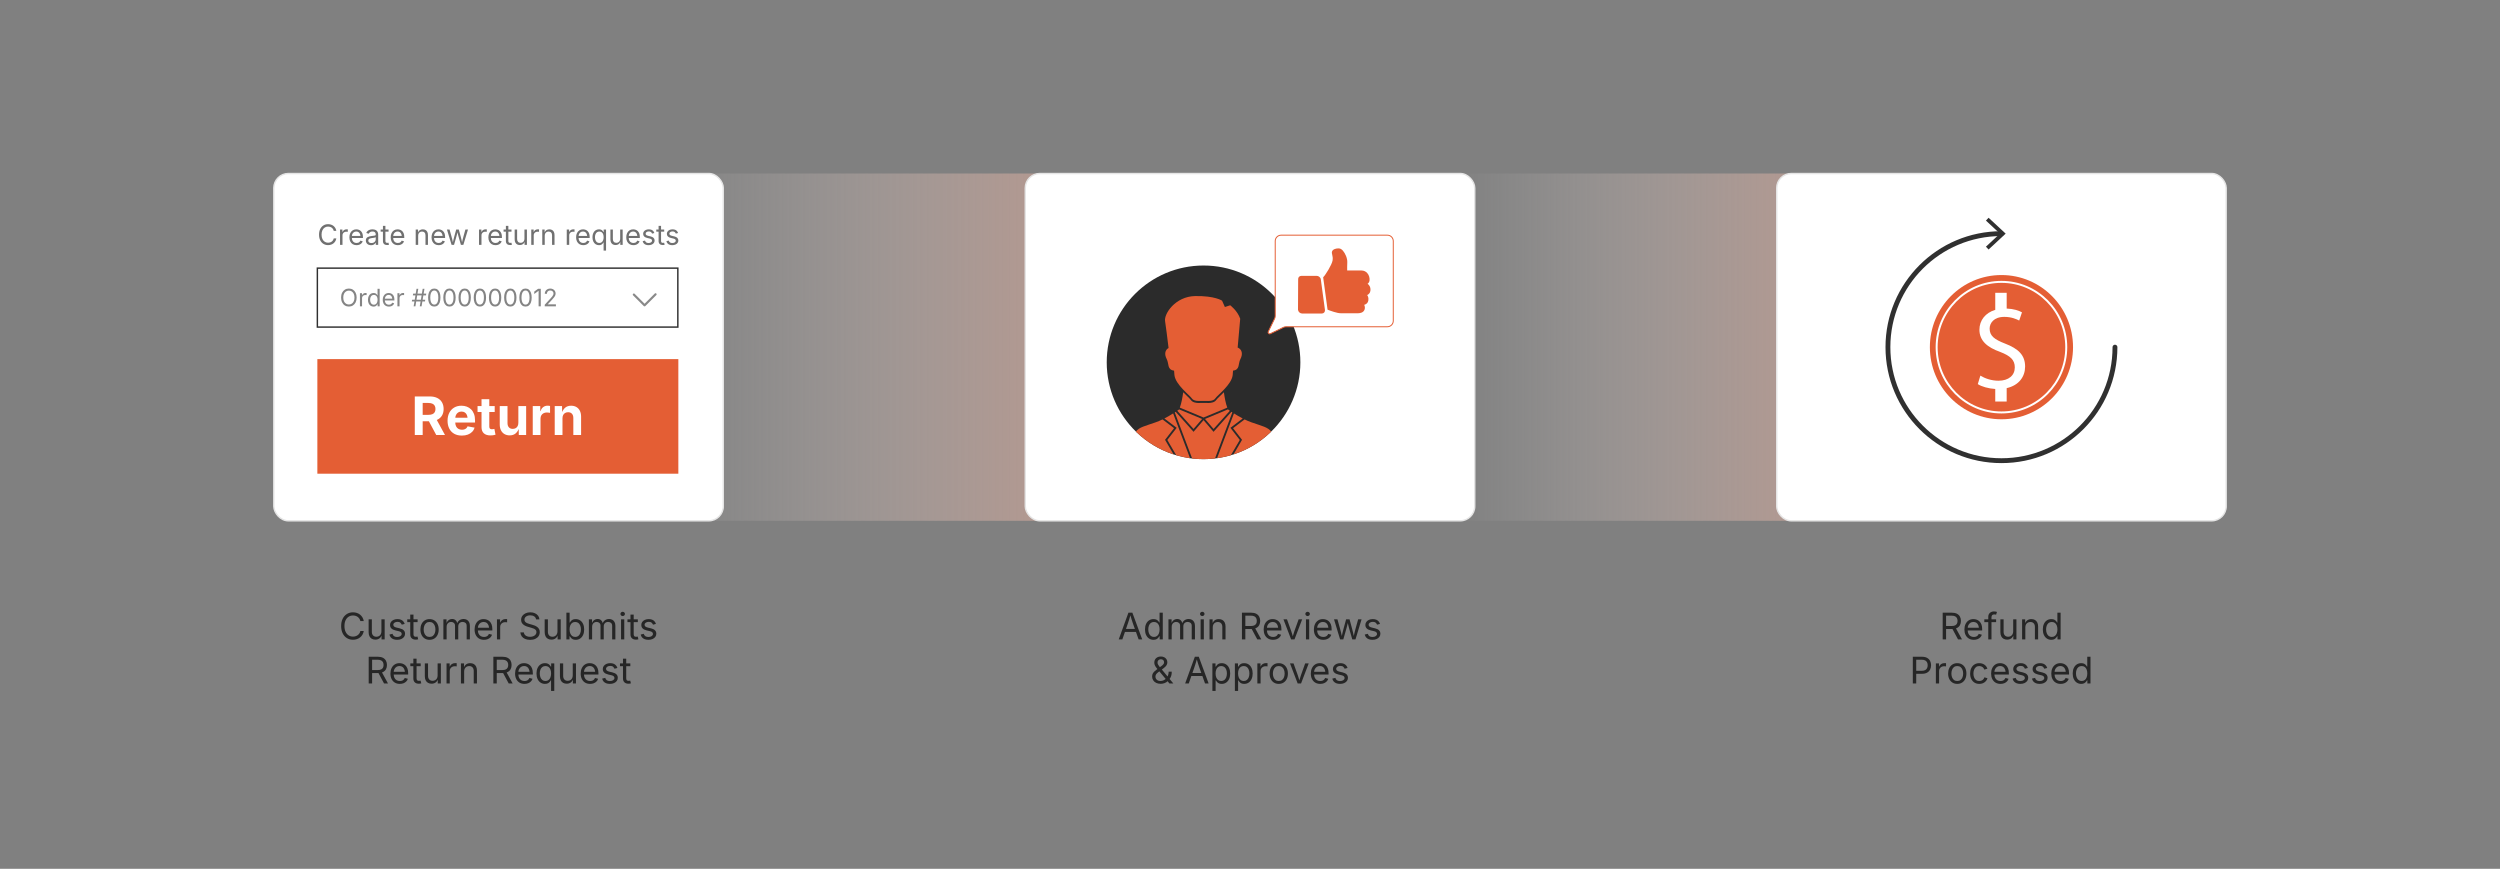 <?xml version="1.0" encoding="UTF-8"?><svg id="_01-What-is-the-Magento-Returns-Module" xmlns="http://www.w3.org/2000/svg" xmlns:xlink="http://www.w3.org/1999/xlink" viewBox="0 0 860 298.867"><rect x="0" y="0" width="860" height="298.867" fill="#808080" stroke="none"/><defs><linearGradient id="linear-gradient" x1="225.771" y1="119.423" x2="362.296" y2="119.423" gradientUnits="userSpaceOnUse"><stop offset="0" stop-color="#fff" stop-opacity="0"/><stop offset="1" stop-color="#f3b6a3" stop-opacity=".452"/></linearGradient><linearGradient id="linear-gradient-2" x1="500.18" x2="624.365" xlink:href="#linear-gradient"/></defs><rect x="225.771" y="59.687" width="136.525" height="119.471" fill="url(#linear-gradient)" stroke-width="0"/><rect x="500.18" y="59.687" width="124.185" height="119.471" fill="url(#linear-gradient-2)" stroke-width="0"/><rect x="94.194" y="59.687" width="154.613" height="119.471" rx="5" ry="5" fill="#fff" stroke="#e5e5e5" stroke-miterlimit="10" stroke-width=".5"/><path d="M112.863,84.325c-.601,0-1.136-.146-1.605-.436-.47-.291-.839-.706-1.108-1.245-.269-.539-.403-1.18-.403-1.921,0-.745.134-1.387.403-1.926.269-.539.638-.955,1.108-1.247.47-.292,1.005-.438,1.605-.438.355,0,.69.052,1.006.156.316.104.6.255.851.455.251.199.461.441.63.726.168.284.283.607.346.969h-.896c-.05-.242-.136-.454-.257-.637-.121-.182-.269-.336-.443-.462-.175-.125-.367-.22-.578-.283-.211-.063-.431-.094-.66-.094-.421,0-.802.106-1.141.32s-.608.527-.806.941c-.198.413-.297.92-.297,1.521,0,.597.1,1.103.3,1.516.199.414.469.726.809.938.339.212.718.318,1.136.318.229,0,.449-.032.66-.097.21-.064.403-.159.578-.283.174-.124.322-.278.443-.462s.207-.395.257-.634h.896c-.06.358-.174.679-.342.962s-.378.525-.629.726-.535.354-.851.46c-.316.105-.653.158-1.011.158Z" fill="#707070" stroke-width="0"/><path d="M116.97,84.23v-5.271h.82v.811h.057c.097-.267.271-.481.521-.644.25-.162.532-.243.846-.243.063,0,.138.001.224.004.086.003.155.006.205.01v.854c-.025-.006-.088-.016-.188-.028-.101-.013-.208-.019-.321-.019-.251,0-.477.053-.677.158-.2.105-.356.25-.469.434-.113.184-.169.395-.169.634v3.3h-.849Z" fill="#707070" stroke-width="0"/><path d="M122.661,84.344c-.509,0-.948-.113-1.318-.34-.369-.226-.654-.542-.854-.947-.199-.406-.299-.879-.299-1.419s.098-1.017.292-1.429c.195-.412.471-.734.828-.966.356-.233.774-.349,1.251-.349.28,0,.556.046.828.139s.519.242.74.448c.222.206.398.477.53.813.132.336.198.748.198,1.235v.354h-4.093v-.717h3.635l-.396.264c0-.346-.054-.653-.163-.922-.108-.269-.27-.479-.483-.632-.214-.152-.479-.229-.797-.229s-.589.078-.815.233c-.227.156-.399.358-.519.608-.12.25-.179.518-.179.804v.476c0,.39.067.721.203.993s.325.478.568.618c.244.14.526.21.847.21.208,0,.396-.03.566-.09.169-.06.316-.15.438-.271s.217-.271.283-.45l.82.226c-.082.264-.22.497-.415.698-.195.202-.436.358-.724.472s-.612.17-.974.17Z" fill="#707070" stroke-width="0"/><path d="M127.645,84.353c-.333,0-.636-.063-.908-.188-.272-.126-.488-.31-.648-.552-.161-.242-.241-.536-.241-.882,0-.302.06-.547.179-.735s.279-.337.479-.446c.2-.108.42-.189.663-.243.242-.053.485-.096.731-.127.314-.041.57-.072.769-.094.198-.022.345-.06.44-.113.096-.054.144-.145.144-.274v-.028c0-.22-.041-.406-.123-.559-.082-.152-.205-.27-.368-.351-.164-.082-.368-.123-.613-.123-.251,0-.467.039-.646.118s-.324.177-.436.295c-.111.118-.196.238-.252.36l-.816-.269c.135-.321.317-.571.547-.752s.482-.309.759-.384c.276-.076.55-.113.82-.113.176,0,.376.021.601.063.225.042.442.127.651.252.209.126.382.312.519.559.137.247.205.576.205.988v3.475h-.834v-.717h-.057c-.06.123-.156.25-.288.38s-.303.24-.514.328c-.21.088-.465.132-.764.132ZM127.791,83.604c.314,0,.58-.062.797-.184.217-.123.382-.282.495-.479.113-.196.17-.401.17-.615v-.731c-.035.041-.11.078-.227.111s-.249.062-.398.087c-.149.025-.294.046-.434.063-.14.018-.25.031-.333.04-.204.025-.395.068-.573.13-.178.061-.32.151-.427.269-.107.118-.16.277-.16.479,0,.183.047.335.142.458.094.123.223.215.386.278.164.062.351.094.561.094Z" fill="#707070" stroke-width="0"/><path d="M133.666,78.959v.726h-2.725v-.726h2.725ZM131.732,77.705h.849v5.158c0,.235.048.408.144.516s.255.163.479.163c.054,0,.122-.006.205-.019.083-.013.16-.025.229-.038l.174.717c-.088.031-.188.055-.299.071-.112.016-.223.023-.333.023-.456,0-.811-.12-1.065-.361-.255-.24-.382-.576-.382-1.006v-5.224Z" fill="#707070" stroke-width="0"/><path d="M136.872,84.344c-.509,0-.948-.113-1.318-.34-.369-.226-.654-.542-.854-.947-.199-.406-.299-.879-.299-1.419s.098-1.017.292-1.429c.195-.412.471-.734.828-.966.356-.233.774-.349,1.251-.349.28,0,.556.046.828.139s.519.242.74.448c.222.206.398.477.53.813.132.336.198.748.198,1.235v.354h-4.093v-.717h3.635l-.396.264c0-.346-.054-.653-.163-.922-.108-.269-.27-.479-.483-.632-.214-.152-.479-.229-.797-.229s-.589.078-.815.233c-.227.156-.399.358-.519.608-.12.25-.179.518-.179.804v.476c0,.39.067.721.203.993s.325.478.568.618c.244.14.526.21.847.21.208,0,.396-.03.566-.09.169-.06.316-.15.438-.271s.217-.271.283-.45l.82.226c-.082.264-.22.497-.415.698-.195.202-.436.358-.724.472s-.612.17-.974.17Z" fill="#707070" stroke-width="0"/><path d="M143.85,81.071v3.159h-.849v-5.271h.815l.005,1.278h-.118c.161-.487.389-.833.686-1.037.297-.205.646-.307,1.044-.307.355,0,.667.073.934.219s.476.366.625.66c.149.294.224.664.224,1.11v3.348h-.849v-3.277c0-.406-.106-.723-.318-.953-.212-.229-.502-.344-.87-.344-.251,0-.478.055-.679.165-.201.11-.36.271-.476.481-.116.211-.174.467-.174.769Z" fill="#707070" stroke-width="0"/><path d="M150.922,84.344c-.509,0-.948-.113-1.318-.34-.369-.226-.654-.542-.854-.947-.199-.406-.299-.879-.299-1.419s.098-1.017.292-1.429c.195-.412.471-.734.828-.966.356-.233.774-.349,1.251-.349.28,0,.556.046.828.139s.519.242.74.448c.222.206.398.477.53.813.132.336.198.748.198,1.235v.354h-4.093v-.717h3.635l-.396.264c0-.346-.054-.653-.163-.922-.108-.269-.27-.479-.483-.632-.214-.152-.479-.229-.797-.229s-.589.078-.815.233c-.227.156-.399.358-.519.608-.12.25-.179.518-.179.804v.476c0,.39.067.721.203.993s.325.478.568.618c.244.14.526.21.847.21.208,0,.396-.03.566-.09.169-.06.316-.15.438-.271s.217-.271.283-.45l.82.226c-.082.264-.22.497-.415.698-.195.202-.436.358-.724.472s-.612.17-.974.17Z" fill="#707070" stroke-width="0"/><path d="M155.345,84.23l-1.598-5.271h.9l.642,2.301c.088.314.182.67.283,1.068.101.397.2.848.297,1.351h-.146c.094-.481.19-.921.288-1.32.097-.399.192-.765.283-1.098l.632-2.301h.905l.623,2.301c.088.324.18.684.276,1.082.096.397.191.843.285,1.336h-.151c.101-.487.2-.93.299-1.327s.194-.762.285-1.091l.642-2.301h.9l-1.599,5.271h-.844l-.684-2.386c-.069-.242-.137-.489-.203-.74-.066-.251-.131-.509-.193-.773-.063-.264-.127-.533-.193-.806h.188c-.063.271-.126.539-.191.804-.064.266-.13.526-.196.781-.066.254-.133.5-.203.735l-.684,2.386h-.844Z" fill="#707070" stroke-width="0"/><path d="M164.78,84.23v-5.271h.82v.811h.057c.097-.267.271-.481.521-.644.25-.162.532-.243.846-.243.063,0,.138.001.224.004.086.003.155.006.205.01v.854c-.025-.006-.088-.016-.188-.028-.101-.013-.208-.019-.321-.019-.251,0-.477.053-.677.158-.2.105-.356.25-.469.434-.113.184-.169.395-.169.634v3.3h-.849Z" fill="#707070" stroke-width="0"/><path d="M170.471,84.344c-.509,0-.948-.113-1.318-.34-.369-.226-.654-.542-.854-.947-.199-.406-.299-.879-.299-1.419s.098-1.017.292-1.429c.195-.412.471-.734.828-.966.356-.233.774-.349,1.251-.349.28,0,.556.046.828.139s.519.242.74.448c.222.206.398.477.53.813.132.336.198.748.198,1.235v.354h-4.093v-.717h3.635l-.396.264c0-.346-.054-.653-.163-.922-.108-.269-.27-.479-.483-.632-.214-.152-.479-.229-.797-.229s-.589.078-.815.233c-.227.156-.399.358-.519.608-.12.25-.179.518-.179.804v.476c0,.39.067.721.203.993s.325.478.568.618c.244.14.526.21.847.21.208,0,.396-.03.566-.09.169-.06.316-.15.438-.271s.217-.271.283-.45l.82.226c-.082.264-.22.497-.415.698-.195.202-.436.358-.724.472s-.612.17-.974.17Z" fill="#707070" stroke-width="0"/><path d="M175.958,78.959v.726h-2.725v-.726h2.725ZM174.025,77.705h.849v5.158c0,.235.048.408.144.516s.255.163.479.163c.054,0,.122-.006.205-.019.083-.013.16-.025.229-.038l.174.717c-.088.031-.188.055-.299.071-.112.016-.223.023-.333.023-.456,0-.811-.12-1.065-.361-.255-.24-.382-.576-.382-1.006v-5.224Z" fill="#707070" stroke-width="0"/><path d="M178.83,84.296c-.355,0-.667-.073-.936-.219-.269-.146-.478-.367-.627-.663-.149-.295-.224-.665-.224-1.108v-3.348h.849v3.277c0,.406.107.723.32.953.214.229.505.344.873.344.251,0,.477-.055.677-.165.199-.11.357-.271.474-.483.116-.212.174-.467.174-.766v-3.159h.854v5.271h-.82v-1.278h.113c-.164.494-.396.841-.696,1.042s-.644.302-1.03.302Z" fill="#707070" stroke-width="0"/><path d="M182.753,84.23v-5.271h.82v.811h.057c.097-.267.271-.481.521-.644.25-.162.532-.243.846-.243.063,0,.138.001.224.004.086.003.155.006.205.01v.854c-.025-.006-.088-.016-.188-.028-.101-.013-.208-.019-.321-.019-.251,0-.477.053-.677.158-.2.105-.356.25-.469.434-.113.184-.169.395-.169.634v3.3h-.849Z" fill="#707070" stroke-width="0"/><path d="M187.388,81.071v3.159h-.849v-5.271h.815l.005,1.278h-.118c.161-.487.389-.833.686-1.037.297-.205.646-.307,1.044-.307.355,0,.667.073.934.219s.476.366.625.66c.149.294.224.664.224,1.11v3.348h-.849v-3.277c0-.406-.106-.723-.318-.953-.212-.229-.502-.344-.87-.344-.251,0-.478.055-.679.165-.201.11-.36.271-.476.481-.116.211-.174.467-.174.769Z" fill="#707070" stroke-width="0"/><path d="M194.96,84.23v-5.271h.82v.811h.057c.097-.267.271-.481.521-.644.25-.162.532-.243.846-.243.063,0,.138.001.224.004.086.003.155.006.205.01v.854c-.025-.006-.088-.016-.188-.028-.101-.013-.208-.019-.321-.019-.251,0-.477.053-.677.158-.2.105-.356.25-.469.434-.113.184-.169.395-.169.634v3.3h-.849Z" fill="#707070" stroke-width="0"/><path d="M200.651,84.344c-.509,0-.948-.113-1.318-.34-.369-.226-.654-.542-.854-.947-.199-.406-.299-.879-.299-1.419s.098-1.017.292-1.429c.195-.412.471-.734.828-.966.356-.233.774-.349,1.251-.349.28,0,.556.046.828.139s.519.242.74.448c.222.206.398.477.53.813.132.336.198.748.198,1.235v.354h-4.093v-.717h3.635l-.396.264c0-.346-.054-.653-.163-.922-.108-.269-.27-.479-.483-.632-.214-.152-.479-.229-.797-.229s-.589.078-.815.233c-.227.156-.399.358-.519.608-.12.25-.179.518-.179.804v.476c0,.39.067.721.203.993s.325.478.568.618c.244.14.526.21.847.21.208,0,.396-.03.566-.09.169-.06.316-.15.438-.271s.217-.271.283-.45l.82.226c-.082.264-.22.497-.415.698-.195.202-.436.358-.724.472s-.612.17-.974.17Z" fill="#707070" stroke-width="0"/><path d="M208.487,86.201h-.849v-2.787h-.066c-.057.098-.141.219-.252.366-.111.146-.269.276-.471.391-.203.115-.473.172-.809.172-.437,0-.824-.112-1.16-.335s-.599-.539-.787-.948c-.189-.409-.283-.893-.283-1.452,0-.556.095-1.038.285-1.445.19-.407.454-.72.79-.94.336-.22.723-.33,1.16-.33.343,0,.615.057.816.17.201.113.356.241.464.384s.191.262.248.356h.094v-.844h.82v7.242ZM206.167,83.584c.321,0,.591-.084.811-.252.22-.168.387-.401.5-.7.113-.299.169-.643.169-1.033s-.056-.73-.167-1.021c-.112-.291-.278-.518-.498-.681-.22-.164-.492-.245-.816-.245-.333,0-.61.086-.832.259s-.387.406-.498.7c-.11.294-.165.623-.165.988,0,.368.056.702.167,1.002.112.3.279.539.502.717.223.177.498.266.825.266Z" fill="#707070" stroke-width="0"/><path d="M211.764,84.296c-.355,0-.667-.073-.936-.219-.269-.146-.478-.367-.627-.663-.149-.295-.224-.665-.224-1.108v-3.348h.849v3.277c0,.406.107.723.32.953.214.229.505.344.873.344.251,0,.477-.055.677-.165.199-.11.357-.271.474-.483.116-.212.174-.467.174-.766v-3.159h.854v5.271h-.82v-1.278h.113c-.164.494-.396.841-.696,1.042s-.644.302-1.03.302Z" fill="#707070" stroke-width="0"/><path d="M217.903,84.344c-.509,0-.948-.113-1.318-.34-.369-.226-.654-.542-.854-.947-.199-.406-.299-.879-.299-1.419s.098-1.017.292-1.429c.195-.412.471-.734.828-.966.356-.233.774-.349,1.251-.349.28,0,.556.046.828.139s.519.242.74.448c.222.206.398.477.53.813.132.336.198.748.198,1.235v.354h-4.093v-.717h3.635l-.396.264c0-.346-.054-.653-.163-.922-.108-.269-.27-.479-.483-.632-.214-.152-.479-.229-.797-.229s-.589.078-.815.233c-.227.156-.399.358-.519.608-.12.25-.179.518-.179.804v.476c0,.39.067.721.203.993s.325.478.568.618c.244.14.526.21.847.21.208,0,.396-.03.566-.09.169-.06.316-.15.438-.271s.217-.271.283-.45l.82.226c-.082.264-.22.497-.415.698-.195.202-.436.358-.724.472s-.612.17-.974.17Z" fill="#707070" stroke-width="0"/><path d="M223.108,84.344c-.361,0-.683-.053-.964-.158-.281-.105-.513-.262-.695-.469-.182-.207-.305-.462-.368-.764l.806-.193c.076.29.218.501.427.637s.471.203.785.203c.368,0,.661-.079.879-.236.218-.157.328-.344.328-.561,0-.182-.064-.334-.191-.455-.127-.121-.322-.211-.583-.271l-.877-.208c-.478-.113-.833-.288-1.065-.525-.233-.237-.349-.542-.349-.913,0-.302.085-.568.255-.799.169-.231.401-.412.695-.542s.628-.196,1.002-.196c.361,0,.668.054.922.163.253.108.458.258.618.448.159.19.277.409.356.658l-.769.198c-.072-.188-.193-.36-.361-.514-.168-.154-.422-.231-.761-.231-.314,0-.576.072-.785.217s-.313.327-.313.547c0,.195.07.351.212.469.142.118.366.213.674.285l.797.188c.478.113.832.289,1.061.526.229.237.344.537.344.898,0,.308-.087.583-.261.823-.175.241-.418.43-.731.568-.313.138-.675.208-1.087.208Z" fill="#707070" stroke-width="0"/><path d="M228.488,78.959v.726h-2.725v-.726h2.725ZM226.555,77.705h.849v5.158c0,.235.048.408.144.516s.255.163.479.163c.054,0,.122-.006.205-.019.083-.013.16-.025.229-.038l.174.717c-.088.031-.188.055-.299.071-.112.016-.223.023-.333.023-.456,0-.811-.12-1.065-.361-.255-.24-.382-.576-.382-1.006v-5.224Z" fill="#707070" stroke-width="0"/><path d="M231.27,84.344c-.361,0-.683-.053-.964-.158-.281-.105-.513-.262-.695-.469-.182-.207-.305-.462-.368-.764l.806-.193c.076.29.218.501.427.637s.471.203.785.203c.368,0,.661-.079.879-.236.218-.157.328-.344.328-.561,0-.182-.064-.334-.191-.455-.127-.121-.322-.211-.583-.271l-.877-.208c-.478-.113-.833-.288-1.065-.525-.233-.237-.349-.542-.349-.913,0-.302.085-.568.255-.799.169-.231.401-.412.695-.542s.628-.196,1.002-.196c.361,0,.668.054.922.163.253.108.458.258.618.448.159.19.277.409.356.658l-.769.198c-.072-.188-.193-.36-.361-.514-.168-.154-.422-.231-.761-.231-.314,0-.576.072-.785.217s-.313.327-.313.547c0,.195.07.351.212.469.142.118.366.213.674.285l.797.188c.478.113.832.289,1.061.526.229.237.344.537.344.898,0,.308-.087.583-.261.823-.175.241-.418.43-.731.568-.313.138-.675.208-1.087.208Z" fill="#707070" stroke-width="0"/><rect x="109.171" y="92.239" width="124.004" height="20.278" fill="#fff" stroke="#303030" stroke-miterlimit="10" stroke-width=".5"/><path d="M120.013,105.456c-.515,0-.975-.125-1.378-.375s-.721-.606-.953-1.069c-.232-.463-.348-1.013-.348-1.65,0-.64.116-1.191.348-1.654.232-.463.55-.82.953-1.071s.863-.376,1.378-.376c.516,0,.975.125,1.376.376.402.251.719.608.95,1.071.23.463.346,1.014.346,1.654,0,.637-.116,1.187-.346,1.65-.231.463-.547.819-.95,1.069-.402.25-.861.375-1.376.375ZM120.013,104.744c.359,0,.684-.091.974-.273.291-.182.521-.451.692-.806s.257-.789.257-1.302c0-.518-.086-.955-.257-1.31s-.402-.624-.692-.806c-.29-.182-.615-.273-.974-.273-.361,0-.688.092-.979.275s-.523.453-.694.808c-.171.355-.257.791-.257,1.306,0,.513.086.946.257,1.3s.403.622.694.806.618.275.979.275Z" fill="#848484" stroke-width="0"/><path d="M123.819,105.375v-4.526h.705v.696h.048c.083-.229.233-.414.447-.552.215-.139.457-.208.727-.208.054,0,.118.001.192.004.074.002.133.005.176.008v.732c-.021-.005-.076-.013-.162-.024-.086-.011-.178-.016-.275-.016-.216,0-.41.045-.581.136s-.306.215-.403.373-.146.339-.146.544v2.834h-.729Z" fill="#848484" stroke-width="0"/><path d="M128.499,105.472c-.375,0-.707-.096-.996-.288-.289-.191-.514-.463-.676-.813-.162-.351-.243-.767-.243-1.247,0-.478.082-.891.245-1.241.163-.35.389-.619.678-.808.289-.189.621-.284.996-.284.294,0,.528.049.701.146.172.097.306.207.398.33.093.123.164.225.213.306h.057v-2.23h.729v6.032h-.704v-.7h-.081c-.049.083-.121.188-.217.313s-.23.238-.405.336c-.174.099-.405.148-.694.148ZM128.608,104.82c.275,0,.507-.072.696-.216.189-.145.332-.345.429-.602s.146-.552.146-.887c0-.334-.048-.626-.144-.876-.096-.25-.238-.444-.427-.585-.189-.14-.422-.21-.7-.21-.286,0-.524.074-.714.223-.19.148-.333.349-.427.601-.095.252-.142.535-.142.848,0,.316.048.603.144.86.096.258.239.463.431.616.191.152.428.229.708.229Z" fill="#848484" stroke-width="0"/><path d="M133.782,105.472c-.438,0-.814-.097-1.131-.292-.317-.194-.562-.465-.733-.814-.171-.348-.257-.754-.257-1.218s.084-.873.251-1.227c.167-.354.404-.63.71-.83.307-.2.665-.3,1.075-.3.24,0,.477.04.71.12s.445.208.636.384c.19.177.342.41.455.699.114.289.17.642.17,1.061v.304h-3.514v-.615h3.121l-.34.227c0-.297-.046-.561-.14-.792s-.231-.412-.415-.542-.412-.196-.684-.196c-.273,0-.506.067-.701.2-.194.134-.343.308-.445.522-.103.214-.154.445-.154.69v.409c0,.334.058.619.174.852.116.233.279.411.488.53.209.12.451.18.727.18.178,0,.34-.025.486-.077.146-.051.271-.129.376-.233.105-.104.187-.233.243-.387l.704.194c-.07.227-.188.427-.356.599-.167.173-.375.308-.622.405-.247.097-.525.146-.836.146Z" fill="#848484" stroke-width="0"/><path d="M136.713,105.375v-4.526h.705v.696h.048c.083-.229.233-.414.447-.552.215-.139.457-.208.727-.208.054,0,.118.001.192.004.074.002.133.005.176.008v.732c-.021-.005-.076-.013-.162-.024-.086-.011-.178-.016-.275-.016-.216,0-.41.045-.581.136s-.306.215-.403.373-.146.339-.146.544v2.834h-.729Z" fill="#848484" stroke-width="0"/><path d="M141.665,103.711l.101-.607h4.518l-.101.607h-4.518ZM142.021,101.622l.101-.615h4.51l-.093.615h-4.518ZM142.292,105.375l.988-6.032h.611l-.988,6.032h-.611ZM144.405,105.375l.996-6.032h.611l-.988,6.032h-.62Z" fill="#848484" stroke-width="0"/><path d="M149.393,105.456c-.448,0-.83-.122-1.146-.364-.316-.243-.558-.595-.725-1.055-.167-.46-.251-1.019-.251-1.674,0-.653.084-1.21.253-1.672.168-.461.411-.815.727-1.061s.696-.369,1.142-.369.827.123,1.144.369c.317.246.559.599.727,1.061.167.461.251,1.019.251,1.672,0,.653-.083,1.21-.249,1.672-.166.461-.407.813-.723,1.057-.316.243-.699.364-1.15.364ZM149.393,104.784c.294,0,.544-.096.749-.287.205-.192.362-.468.47-.828s.162-.795.162-1.306c0-.513-.054-.951-.162-1.313-.108-.363-.265-.641-.47-.832-.205-.192-.455-.288-.749-.288-.294,0-.544.097-.749.29s-.361.47-.469.832c-.108.362-.162.799-.162,1.312,0,.51.054.945.162,1.306.108.36.264.636.469.828.205.191.455.287.749.287Z" fill="#848484" stroke-width="0"/><path d="M154.624,105.456c-.448,0-.83-.122-1.146-.364-.316-.243-.558-.595-.725-1.055-.167-.46-.251-1.019-.251-1.674,0-.653.084-1.21.253-1.672.168-.461.411-.815.727-1.061s.696-.369,1.142-.369.827.123,1.144.369c.317.246.559.599.727,1.061.167.461.251,1.019.251,1.672,0,.653-.083,1.21-.249,1.672-.166.461-.407.813-.723,1.057-.316.243-.699.364-1.15.364ZM154.624,104.784c.294,0,.544-.096.749-.287.205-.192.362-.468.47-.828s.162-.795.162-1.306c0-.513-.054-.951-.162-1.313-.108-.363-.265-.641-.47-.832-.205-.192-.455-.288-.749-.288-.294,0-.544.097-.749.29s-.361.47-.469.832c-.108.362-.162.799-.162,1.312,0,.51.054.945.162,1.306.108.36.264.636.469.828.205.191.455.287.749.287Z" fill="#848484" stroke-width="0"/><path d="M159.854,105.456c-.448,0-.83-.122-1.146-.364-.316-.243-.558-.595-.725-1.055-.167-.46-.251-1.019-.251-1.674,0-.653.084-1.21.253-1.672.168-.461.411-.815.727-1.061s.696-.369,1.142-.369.827.123,1.144.369c.317.246.559.599.727,1.061.167.461.251,1.019.251,1.672,0,.653-.083,1.21-.249,1.672-.166.461-.407.813-.723,1.057-.316.243-.699.364-1.15.364ZM159.854,104.784c.294,0,.544-.096.749-.287.205-.192.362-.468.47-.828s.162-.795.162-1.306c0-.513-.054-.951-.162-1.313-.108-.363-.265-.641-.47-.832-.205-.192-.455-.288-.749-.288-.294,0-.544.097-.749.29s-.361.47-.469.832c-.108.362-.162.799-.162,1.312,0,.51.054.945.162,1.306.108.36.264.636.469.828.205.191.455.287.749.287Z" fill="#848484" stroke-width="0"/><path d="M165.085,105.456c-.448,0-.83-.122-1.146-.364-.316-.243-.558-.595-.725-1.055-.167-.46-.251-1.019-.251-1.674,0-.653.084-1.21.253-1.672.168-.461.411-.815.727-1.061s.696-.369,1.142-.369.827.123,1.144.369c.317.246.559.599.727,1.061.167.461.251,1.019.251,1.672,0,.653-.083,1.21-.249,1.672-.166.461-.407.813-.723,1.057-.316.243-.699.364-1.15.364ZM165.085,104.784c.294,0,.544-.096.749-.287.205-.192.362-.468.47-.828s.162-.795.162-1.306c0-.513-.054-.951-.162-1.313-.108-.363-.265-.641-.47-.832-.205-.192-.455-.288-.749-.288-.294,0-.544.097-.749.29s-.361.47-.469.832c-.108.362-.162.799-.162,1.312,0,.51.054.945.162,1.306.108.36.264.636.469.828.205.191.455.287.749.287Z" fill="#848484" stroke-width="0"/><path d="M170.316,105.456c-.448,0-.83-.122-1.146-.364-.316-.243-.558-.595-.725-1.055-.167-.46-.251-1.019-.251-1.674,0-.653.084-1.21.253-1.672.168-.461.411-.815.727-1.061s.696-.369,1.142-.369.827.123,1.144.369c.317.246.559.599.727,1.061.167.461.251,1.019.251,1.672,0,.653-.083,1.21-.249,1.672-.166.461-.407.813-.723,1.057-.316.243-.699.364-1.15.364ZM170.316,104.784c.294,0,.544-.096.749-.287.205-.192.362-.468.47-.828s.162-.795.162-1.306c0-.513-.054-.951-.162-1.313-.108-.363-.265-.641-.47-.832-.205-.192-.455-.288-.749-.288-.294,0-.544.097-.749.29s-.361.47-.469.832c-.108.362-.162.799-.162,1.312,0,.51.054.945.162,1.306.108.36.264.636.469.828.205.191.455.287.749.287Z" fill="#848484" stroke-width="0"/><path d="M175.546,105.456c-.448,0-.83-.122-1.146-.364-.316-.243-.558-.595-.725-1.055-.167-.46-.251-1.019-.251-1.674,0-.653.084-1.21.253-1.672.168-.461.411-.815.727-1.061s.696-.369,1.142-.369.827.123,1.144.369c.317.246.559.599.727,1.061.167.461.251,1.019.251,1.672,0,.653-.083,1.21-.249,1.672-.166.461-.407.813-.723,1.057-.316.243-.699.364-1.15.364ZM175.546,104.784c.294,0,.544-.096.749-.287.205-.192.362-.468.47-.828s.162-.795.162-1.306c0-.513-.054-.951-.162-1.313-.108-.363-.265-.641-.47-.832-.205-.192-.455-.288-.749-.288-.294,0-.544.097-.749.29s-.361.47-.469.832c-.108.362-.162.799-.162,1.312,0,.51.054.945.162,1.306.108.36.264.636.469.828.205.191.455.287.749.287Z" fill="#848484" stroke-width="0"/><path d="M180.777,105.456c-.448,0-.83-.122-1.146-.364-.316-.243-.558-.595-.725-1.055-.167-.46-.251-1.019-.251-1.674,0-.653.084-1.21.253-1.672.168-.461.411-.815.727-1.061s.696-.369,1.142-.369.827.123,1.144.369c.317.246.559.599.727,1.061.167.461.251,1.019.251,1.672,0,.653-.083,1.21-.249,1.672-.166.461-.407.813-.723,1.057-.316.243-.699.364-1.15.364ZM180.777,104.784c.294,0,.544-.096.749-.287.205-.192.362-.468.47-.828s.162-.795.162-1.306c0-.513-.054-.951-.162-1.313-.108-.363-.265-.641-.47-.832-.205-.192-.455-.288-.749-.288-.294,0-.544.097-.749.29s-.361.47-.469.832c-.108.362-.162.799-.162,1.312,0,.51.054.945.162,1.306.108.36.264.636.469.828.205.191.455.287.749.287Z" fill="#848484" stroke-width="0"/><path d="M186.036,99.343v6.032h-.757v-5.32h-.041l-1.458,1.081v-.826l1.312-.968h.943Z" fill="#848484" stroke-width="0"/><path d="M187.389,105.375v-.555l2.004-2.174c.224-.243.41-.456.559-.64s.261-.358.336-.524c.076-.166.114-.342.114-.528,0-.21-.05-.393-.15-.546-.1-.154-.235-.272-.405-.354-.17-.083-.363-.124-.579-.124-.229,0-.429.047-.597.14-.168.093-.299.224-.391.393-.092.169-.138.367-.138.593h-.737c0-.356.083-.669.247-.939.165-.27.389-.48.672-.63.284-.15.604-.225.964-.225.359,0,.676.075.953.225s.494.352.652.605c.158.253.237.539.237.854,0,.219-.039.431-.117.638-.079.207-.216.441-.413.703-.197.262-.474.582-.83.959l-1.32,1.405v.048h2.781v.676h-3.842Z" fill="#848484" stroke-width="0"/><polyline points="218.046 101.337 221.729 105.02 225.506 101.243" fill="none" stroke="#898989" stroke-linecap="round" stroke-linejoin="round" stroke-width=".754"/><rect x="109.171" y="123.534" width="124.179" height="39.422" fill="#e45e34" stroke-width="0"/><path d="M142.687,149.644v-13.265h5.172c1.009,0,1.867.178,2.573.534.706.356,1.245.857,1.616,1.504.371.647.556,1.407.556,2.279,0,.873-.188,1.625-.565,2.257-.377.632-.923,1.116-1.638,1.451-.715.335-1.583.503-2.604.503h-3.508v-2.199h3.071c.558,0,1.015-.076,1.371-.227s.623-.377.801-.677c.178-.299.267-.669.267-1.108,0-.451-.089-.829-.267-1.135s-.447-.539-.806-.699c-.359-.161-.817-.241-1.375-.241h-1.95v11.021h-2.715ZM150.067,149.644l-3.231-6.036h2.947l3.294,6.036h-3.009Z" fill="#fff" stroke-width="0"/><path d="M158.872,149.84c-1.015,0-1.89-.208-2.626-.623-.736-.416-1.302-1.006-1.696-1.771s-.592-1.674-.592-2.725c0-1.026.196-1.926.587-2.697s.947-1.374,1.665-1.807c.718-.433,1.561-.65,2.528-.65.653,0,1.261.104,1.825.312.564.208,1.06.521,1.487.939.427.418.761.942,1.001,1.571.241.629.361,1.371.361,2.226v.748h-8.36v-1.673h7.051l-1.246.445c0-.516-.079-.966-.236-1.349s-.392-.68-.704-.89c-.312-.211-.696-.316-1.153-.316-.463,0-.856.107-1.179.321-.324.213-.568.503-.735.868-.166.365-.249.782-.249,1.251v1.184c0,.576.096,1.06.289,1.451s.463.686.811.881c.347.196.752.294,1.215.294.314,0,.6-.045.855-.134.255-.089.473-.221.654-.396.181-.175.319-.39.414-.646l2.422.454c-.16.546-.439,1.025-.837,1.438-.398.413-.895.731-1.491.957-.597.226-1.284.338-2.061.338Z" fill="#fff" stroke-width="0"/><path d="M170.178,139.691v2.039h-5.902v-2.039h5.902ZM165.646,137.323h2.671v9.41c0,.314.07.547.209.699.139.151.372.227.699.227.101,0,.243-.013.427-.04s.323-.052.418-.076l.383,2.003c-.297.089-.592.151-.886.187-.294.036-.574.054-.841.054-.997,0-1.76-.244-2.288-.73-.528-.487-.792-1.184-.792-2.092v-9.642Z" fill="#fff" stroke-width="0"/><path d="M175.341,149.769c-.688,0-1.291-.15-1.807-.449-.516-.3-.916-.73-1.197-1.291-.282-.561-.423-1.23-.423-2.008v-6.33h2.67v5.867c0,.618.161,1.101.481,1.451.32.351.76.525,1.317.525.38,0,.715-.082,1.006-.245.291-.164.518-.401.681-.712.164-.312.245-.687.245-1.126v-5.76h2.68v9.953h-2.528l-.036-2.484h.151c-.261.837-.661,1.481-1.197,1.932-.538.451-1.218.676-2.043.676Z" fill="#fff" stroke-width="0"/><path d="M183.265,149.644v-9.953h2.582v1.736h.107c.184-.617.491-1.083.921-1.397s.924-.472,1.482-.472c.136,0,.285.007.445.022.16.015.3.037.418.067v2.386c-.119-.042-.291-.074-.516-.098-.226-.024-.439-.036-.641-.036-.404,0-.769.087-1.095.263-.326.175-.58.418-.761.73-.181.312-.272.675-.272,1.09v5.662h-2.67Z" fill="#fff" stroke-width="0"/><path d="M193.493,143.884v5.76h-2.67v-9.953h2.52l.044,2.484h-.161c.261-.831.658-1.473,1.189-1.927.531-.454,1.218-.681,2.061-.681.688,0,1.29.15,1.803.45.514.3.911.73,1.193,1.291.282.561.423,1.23.423,2.008v6.33h-2.671v-5.867c0-.617-.159-1.101-.477-1.451-.317-.35-.758-.525-1.322-.525-.374,0-.708.082-1.001.245-.294.163-.522.399-.686.708-.164.309-.245.686-.245,1.131Z" fill="#fff" stroke-width="0"/><path d="M121.431,220.074c-.786,0-1.485-.19-2.1-.571s-1.098-.923-1.45-1.628c-.352-.705-.527-1.543-.527-2.513,0-.975.176-1.814.527-2.52.352-.705.835-1.249,1.45-1.631s1.314-.574,2.1-.574c.465,0,.904.068,1.317.204s.784.334,1.113.595.604.578.824.95c.22.372.371.794.453,1.267h-1.172c-.066-.316-.178-.594-.336-.833-.158-.238-.352-.44-.58-.604s-.48-.288-.755-.37c-.276-.082-.563-.123-.864-.123-.551,0-1.048.14-1.493.419-.444.279-.796.689-1.055,1.23-.259.541-.389,1.204-.389,1.989,0,.781.13,1.442.392,1.983s.614.95,1.058,1.228c.444.277.939.416,1.486.416.3,0,.588-.042.864-.126.275-.084.527-.208.755-.37.228-.162.421-.364.58-.604.159-.241.271-.517.336-.83h1.172c-.078.469-.227.889-.447,1.258-.22.37-.495.687-.823.95-.329.263-.7.463-1.113.601-.414.138-.854.207-1.323.207Z" fill="#262626" stroke-width="0"/><path d="M129.142,220.037c-.465,0-.873-.096-1.225-.287-.352-.191-.625-.48-.82-.866-.195-.387-.293-.87-.293-1.45v-4.379h1.11v4.287c0,.53.14.946.419,1.246.279.3.66.45,1.141.45.329,0,.624-.072.885-.216.261-.144.468-.354.62-.632.152-.277.228-.611.228-1.002v-4.133h1.117v6.896h-1.073v-1.671h.148c-.214.646-.517,1.1-.91,1.363-.393.263-.842.395-1.348.395Z" fill="#262626" stroke-width="0"/><path d="M136.617,220.098c-.473,0-.894-.069-1.261-.207-.368-.138-.671-.342-.91-.614-.239-.271-.399-.604-.481-.999l1.055-.253c.099.378.285.656.559.833.273.177.616.265,1.027.265.481,0,.864-.103,1.15-.308.286-.206.429-.45.429-.734,0-.238-.083-.437-.25-.595-.167-.158-.42-.276-.762-.354l-1.147-.271c-.625-.148-1.089-.377-1.394-.688-.305-.311-.457-.708-.457-1.194,0-.395.111-.743.333-1.045s.525-.539.91-.709c.385-.171.821-.256,1.311-.256.473,0,.875.071,1.206.213.331.142.601.337.808.586.208.249.363.536.466.86l-1.005.259c-.095-.247-.252-.471-.472-.672-.22-.202-.552-.302-.996-.302-.411,0-.753.095-1.027.284-.273.189-.41.428-.41.715,0,.255.092.46.277.614.185.154.479.279.882.374l1.042.247c.625.148,1.087.377,1.388.688.3.311.45.702.45,1.175,0,.403-.114.762-.342,1.076s-.547.562-.956.743c-.409.181-.883.271-1.422.271Z" fill="#262626" stroke-width="0"/><path d="M143.655,213.054v.95h-3.565v-.95h3.565ZM141.126,211.414h1.11v6.748c0,.308.062.533.188.675.125.142.334.213.626.213.07,0,.159-.008.269-.025.109-.016.208-.033.299-.049l.229.938c-.115.041-.246.072-.392.093-.146.021-.291.031-.435.031-.596,0-1.061-.157-1.394-.472-.333-.314-.5-.753-.5-1.317v-6.834Z" fill="#262626" stroke-width="0"/><path d="M147.757,220.098c-.625,0-1.173-.148-1.644-.444-.471-.296-.838-.711-1.101-1.246s-.395-1.155-.395-1.863c0-.72.131-1.348.395-1.884s.63-.953,1.101-1.249c.471-.296,1.019-.444,1.644-.444.629,0,1.18.148,1.653.444.473.296.841.712,1.104,1.249s.395,1.165.395,1.884c0,.708-.132,1.328-.395,1.863s-.631.95-1.104,1.246c-.473.296-1.024.444-1.653.444ZM147.757,219.105c.464,0,.847-.119,1.147-.357.3-.239.522-.552.666-.941.144-.389.216-.809.216-1.261,0-.457-.072-.881-.216-1.274-.144-.393-.366-.709-.666-.95s-.683-.361-1.147-.361c-.461,0-.839.12-1.135.361-.296.241-.516.556-.66.947-.144.391-.216.816-.216,1.277,0,.452.072.873.216,1.261.144.389.364.702.66.941.296.238.674.357,1.135.357Z" fill="#262626" stroke-width="0"/><path d="M152.524,219.95v-6.896h1.08l.006,1.542h-.086c.095-.374.244-.684.447-.928s.442-.429.716-.552c.273-.123.558-.185.854-.185.501,0,.908.154,1.218.463s.511.713.602,1.215h-.148c.083-.345.232-.643.451-.894.218-.251.482-.444.792-.58s.648-.204,1.015-.204c.399,0,.763.086,1.092.259.329.173.591.434.786.783.195.35.293.792.293,1.326v4.651h-1.11v-4.62c0-.497-.14-.853-.419-1.067-.28-.214-.604-.321-.975-.321-.309,0-.575.065-.799.194s-.397.308-.518.534c-.122.226-.182.485-.182.777v4.503h-1.11v-4.731c0-.382-.127-.691-.382-.925s-.578-.352-.968-.352c-.268,0-.52.063-.756.188-.236.125-.426.312-.57.559-.144.247-.216.553-.216.919v4.342h-1.11Z" fill="#262626" stroke-width="0"/><path d="M166.489,220.098c-.666,0-1.241-.148-1.724-.444-.483-.296-.855-.709-1.116-1.24-.261-.531-.392-1.149-.392-1.857,0-.707.127-1.33.382-1.869s.616-.96,1.083-1.265,1.013-.457,1.638-.457c.366,0,.727.061,1.083.182.355.121.678.317.968.586.29.27.521.624.694,1.064s.259.979.259,1.616v.462h-5.354v-.938h4.755l-.518.345c0-.452-.071-.854-.213-1.206-.142-.352-.353-.627-.632-.827-.28-.199-.627-.299-1.042-.299-.416,0-.771.102-1.067.306-.296.204-.522.469-.678.795-.156.327-.234.678-.234,1.052v.623c0,.51.088.943.265,1.298.177.356.424.625.743.808s.688.274,1.107.274c.271,0,.518-.039.74-.117.222-.078.413-.196.573-.354.161-.158.284-.355.37-.589l1.073.296c-.107.345-.288.649-.542.913-.255.263-.571.469-.947.617-.376.148-.801.222-1.274.222Z" fill="#262626" stroke-width="0"/><path d="M170.955,219.95v-6.896h1.073v1.061h.074c.127-.35.354-.63.681-.842.327-.212.696-.318,1.107-.318.082,0,.18.002.293.006.113.004.203.008.268.012v1.116c-.033-.008-.115-.021-.247-.037-.132-.017-.271-.025-.419-.025-.329,0-.624.069-.885.207s-.465.327-.614.567c-.148.241-.222.518-.222.83v4.318h-1.11Z" fill="#262626" stroke-width="0"/><path d="M182.341,220.11c-.662,0-1.236-.107-1.724-.32-.487-.214-.869-.513-1.145-.897-.275-.385-.432-.834-.469-1.348h1.203c.033.346.15.63.352.854.201.224.459.391.774.5s.651.164,1.008.164c.416,0,.789-.068,1.12-.204s.593-.327.787-.574c.193-.247.29-.532.29-.857,0-.296-.083-.537-.25-.722s-.388-.337-.663-.456c-.275-.12-.578-.224-.907-.315l-1.11-.314c-.74-.209-1.316-.51-1.727-.9s-.617-.89-.617-1.499c0-.518.14-.971.419-1.36.279-.389.658-.69,1.135-.904s1.012-.321,1.604-.321c.604,0,1.139.107,1.604.321s.832.505,1.101.873c.269.368.412.784.429,1.249h-1.147c-.053-.448-.267-.795-.642-1.04-.374-.245-.834-.367-1.381-.367-.395,0-.741.065-1.04.194-.298.13-.529.307-.694.531s-.247.48-.247.768c0,.321.1.579.299.774.199.195.436.348.709.457s.521.194.743.256l.919.253c.247.066.519.156.817.271.298.115.583.268.854.459.271.191.495.434.669.728.174.294.262.655.262,1.083,0,.502-.13.954-.392,1.357-.261.403-.64.722-1.138.956s-1.1.352-1.808.352Z" fill="#262626" stroke-width="0"/><path d="M189.706,220.037c-.465,0-.873-.096-1.225-.287-.352-.191-.625-.48-.82-.866-.195-.387-.293-.87-.293-1.45v-4.379h1.11v4.287c0,.53.14.946.419,1.246.279.3.66.45,1.141.45.329,0,.624-.072.885-.216.261-.144.468-.354.62-.632.152-.277.228-.611.228-1.002v-4.133h1.117v6.896h-1.073v-1.671h.148c-.214.646-.517,1.1-.91,1.363-.393.263-.842.395-1.348.395Z" fill="#262626" stroke-width="0"/><path d="M198.039,220.098c-.436,0-.788-.075-1.055-.225-.268-.15-.473-.321-.617-.512-.144-.191-.255-.351-.333-.478h-.124v1.067h-1.073v-9.19h1.11v3.398h.086c.078-.123.187-.278.327-.465.14-.188.341-.355.604-.503s.619-.222,1.067-.222c.576,0,1.083.144,1.521.432.438.288.781.698,1.03,1.23.249.532.373,1.163.373,1.89,0,.732-.124,1.366-.37,1.9-.247.535-.589.948-1.027,1.24s-.945.438-1.521.438ZM197.873,219.105c.432,0,.792-.116,1.083-.348s.508-.545.654-.938c.146-.393.219-.83.219-1.311,0-.477-.072-.908-.216-1.292-.144-.385-.361-.69-.65-.916-.29-.226-.653-.339-1.089-.339-.424,0-.779.107-1.067.321-.288.214-.505.511-.651.891s-.219.826-.219,1.335c0,.51.074.96.222,1.351s.367.696.657.916c.29.22.642.33,1.058.33Z" fill="#262626" stroke-width="0"/><path d="M202.573,219.95v-6.896h1.08l.006,1.542h-.086c.095-.374.244-.684.447-.928s.442-.429.716-.552c.273-.123.558-.185.854-.185.501,0,.908.154,1.218.463s.511.713.602,1.215h-.148c.083-.345.232-.643.451-.894.218-.251.482-.444.792-.58s.648-.204,1.015-.204c.399,0,.763.086,1.092.259.329.173.591.434.786.783.195.35.293.792.293,1.326v4.651h-1.11v-4.62c0-.497-.14-.853-.419-1.067-.28-.214-.604-.321-.975-.321-.309,0-.575.065-.799.194s-.397.308-.518.534c-.122.226-.182.485-.182.777v4.503h-1.11v-4.731c0-.382-.127-.691-.382-.925s-.578-.352-.968-.352c-.268,0-.52.063-.756.188-.236.125-.426.312-.57.559-.144.247-.216.553-.216.919v4.342h-1.11Z" fill="#262626" stroke-width="0"/><path d="M214.199,211.925c-.209,0-.391-.072-.542-.216-.152-.144-.229-.316-.229-.518,0-.206.076-.379.229-.521.152-.142.333-.213.542-.213.214,0,.397.071.549.213.152.142.228.315.228.521,0,.202-.076.375-.228.518-.152.144-.335.216-.549.216ZM213.638,219.95v-6.896h1.11v6.896h-1.11Z" fill="#262626" stroke-width="0"/><path d="M219.412,213.054v.95h-3.565v-.95h3.565ZM216.883,211.414h1.11v6.748c0,.308.062.533.188.675.125.142.334.213.626.213.07,0,.159-.008.269-.025.109-.016.208-.033.299-.049l.229.938c-.115.041-.246.072-.392.093-.146.021-.291.031-.435.031-.596,0-1.061-.157-1.394-.472-.333-.314-.5-.753-.5-1.317v-6.834Z" fill="#262626" stroke-width="0"/><path d="M223.051,220.098c-.473,0-.894-.069-1.261-.207-.368-.138-.671-.342-.91-.614-.239-.271-.399-.604-.481-.999l1.055-.253c.099.378.285.656.559.833.273.177.616.265,1.027.265.481,0,.864-.103,1.15-.308.286-.206.429-.45.429-.734,0-.238-.083-.437-.25-.595-.167-.158-.42-.276-.762-.354l-1.147-.271c-.625-.148-1.089-.377-1.394-.688-.305-.311-.457-.708-.457-1.194,0-.395.111-.743.333-1.045s.525-.539.91-.709c.385-.171.821-.256,1.311-.256.473,0,.875.071,1.206.213.331.142.601.337.808.586.208.249.363.536.466.86l-1.005.259c-.095-.247-.252-.471-.472-.672-.22-.202-.552-.302-.996-.302-.411,0-.753.095-1.027.284-.273.189-.41.428-.41.715,0,.255.092.46.277.614.185.154.479.279.882.374l1.042.247c.625.148,1.087.377,1.388.688.3.311.45.702.45,1.175,0,.403-.114.762-.342,1.076s-.547.562-.956.743c-.409.181-.883.271-1.422.271Z" fill="#262626" stroke-width="0"/><path d="M126.832,235.109v-9.19h3.146c.716,0,1.305.123,1.767.367.463.245.806.581,1.03,1.008s.336.915.336,1.462-.112,1.03-.336,1.449-.566.748-1.027.984c-.461.237-1.049.355-1.764.355h-2.498v-1.042h2.442c.485,0,.875-.071,1.169-.213.294-.142.509-.343.645-.604s.204-.571.204-.928c0-.366-.068-.684-.204-.953-.136-.269-.352-.479-.647-.629-.296-.15-.689-.226-1.178-.226h-1.912v8.161h-1.172ZM132.111,235.109l-2.221-4.139h1.32l2.257,4.139h-1.357Z" fill="#262626" stroke-width="0"/><path d="M137.539,235.257c-.666,0-1.241-.148-1.724-.444-.483-.296-.855-.709-1.116-1.24-.261-.531-.392-1.149-.392-1.857,0-.707.127-1.33.382-1.869s.616-.96,1.083-1.265,1.013-.457,1.638-.457c.366,0,.727.061,1.083.182.355.121.678.317.968.586.29.27.521.624.694,1.064s.259.979.259,1.616v.462h-5.354v-.938h4.755l-.518.345c0-.452-.071-.854-.213-1.206-.142-.352-.353-.627-.632-.827-.28-.199-.627-.299-1.042-.299-.416,0-.771.102-1.067.306-.296.204-.522.469-.678.795-.156.327-.234.678-.234,1.052v.623c0,.51.088.943.265,1.298.177.356.424.625.743.808s.688.274,1.107.274c.271,0,.518-.039.74-.117.222-.078.413-.196.573-.354.161-.158.284-.355.37-.589l1.073.296c-.107.345-.288.649-.542.913-.255.263-.571.469-.947.617-.376.148-.801.222-1.274.222Z" fill="#262626" stroke-width="0"/><path d="M144.719,228.213v.95h-3.565v-.95h3.565ZM142.19,226.572h1.11v6.748c0,.308.062.533.188.675.125.142.334.213.626.213.07,0,.159-.008.269-.025.109-.016.208-.033.299-.049l.229.938c-.115.041-.246.072-.392.093-.146.021-.291.031-.435.031-.596,0-1.061-.157-1.394-.472-.333-.314-.5-.753-.5-1.317v-6.834Z" fill="#262626" stroke-width="0"/><path d="M148.476,235.195c-.465,0-.873-.096-1.225-.287-.352-.191-.625-.48-.82-.866-.195-.387-.293-.87-.293-1.45v-4.379h1.11v4.287c0,.53.14.946.419,1.246.279.3.66.45,1.141.45.329,0,.624-.072.885-.216.261-.144.468-.354.62-.632.152-.277.228-.611.228-1.002v-4.133h1.117v6.896h-1.073v-1.671h.148c-.214.646-.517,1.1-.91,1.363-.393.263-.842.395-1.348.395Z" fill="#262626" stroke-width="0"/><path d="M153.607,235.109v-6.896h1.073v1.061h.074c.127-.35.354-.63.681-.842.327-.212.696-.318,1.107-.318.082,0,.18.002.293.006.113.004.203.008.268.012v1.116c-.033-.008-.115-.021-.247-.037-.132-.017-.271-.025-.419-.025-.329,0-.624.069-.885.207s-.465.327-.614.567c-.148.241-.222.518-.222.83v4.318h-1.11Z" fill="#262626" stroke-width="0"/><path d="M159.67,230.976v4.133h-1.11v-6.896h1.067l.006,1.671h-.154c.21-.637.509-1.089.897-1.357.389-.267.844-.401,1.366-.401.465,0,.872.096,1.221.287.35.191.622.479.817.863.195.385.293.869.293,1.453v4.379h-1.11v-4.287c0-.531-.139-.946-.416-1.246-.278-.3-.657-.45-1.138-.45-.329,0-.625.072-.888.216s-.471.354-.623.629c-.152.276-.228.611-.228,1.005Z" fill="#262626" stroke-width="0"/><path d="M169.712,235.109v-9.19h3.146c.716,0,1.305.123,1.767.367.463.245.806.581,1.03,1.008s.336.915.336,1.462-.112,1.03-.336,1.449-.566.748-1.027.984c-.461.237-1.049.355-1.764.355h-2.498v-1.042h2.442c.485,0,.875-.071,1.169-.213.294-.142.509-.343.645-.604s.204-.571.204-.928c0-.366-.068-.684-.204-.953-.136-.269-.352-.479-.647-.629-.296-.15-.689-.226-1.178-.226h-1.912v8.161h-1.172ZM174.992,235.109l-2.221-4.139h1.32l2.257,4.139h-1.357Z" fill="#262626" stroke-width="0"/><path d="M180.42,235.257c-.666,0-1.241-.148-1.724-.444-.483-.296-.855-.709-1.116-1.24-.261-.531-.392-1.149-.392-1.857,0-.707.127-1.33.382-1.869s.616-.96,1.083-1.265,1.013-.457,1.638-.457c.366,0,.727.061,1.083.182.355.121.678.317.968.586.29.27.521.624.694,1.064s.259.979.259,1.616v.462h-5.354v-.938h4.755l-.518.345c0-.452-.071-.854-.213-1.206-.142-.352-.353-.627-.632-.827-.28-.199-.627-.299-1.042-.299-.416,0-.771.102-1.067.306-.296.204-.522.469-.678.795-.156.327-.234.678-.234,1.052v.623c0,.51.088.943.265,1.298.177.356.424.625.743.808s.688.274,1.107.274c.271,0,.518-.039.74-.117.222-.078.413-.196.573-.354.161-.158.284-.355.37-.589l1.073.296c-.107.345-.288.649-.542.913-.255.263-.571.469-.947.617-.376.148-.801.222-1.274.222Z" fill="#262626" stroke-width="0"/><path d="M190.671,237.687h-1.11v-3.645h-.086c-.074.127-.184.287-.33.478-.146.191-.352.362-.617.512s-.618.225-1.058.225c-.572,0-1.078-.146-1.518-.438s-.783-.705-1.03-1.24c-.247-.534-.37-1.167-.37-1.9,0-.728.124-1.358.373-1.89.249-.533.593-.943,1.033-1.23.44-.288.946-.432,1.517-.432.448,0,.804.074,1.067.222s.466.315.607.503c.142.187.25.342.324.465h.124v-1.104h1.073v9.474ZM187.637,234.264c.419,0,.773-.11,1.061-.33.288-.22.505-.525.654-.916.148-.391.222-.841.222-1.351,0-.51-.073-.955-.219-1.335s-.363-.677-.651-.891c-.288-.214-.644-.321-1.067-.321-.436,0-.799.113-1.089.339-.29.226-.507.531-.65.916-.144.384-.216.815-.216,1.292,0,.481.073.918.219,1.311.146.393.365.705.657.938s.652.348,1.08.348Z" fill="#262626" stroke-width="0"/><path d="M194.958,235.195c-.465,0-.873-.096-1.225-.287-.352-.191-.625-.48-.82-.866-.195-.387-.293-.87-.293-1.45v-4.379h1.11v4.287c0,.53.14.946.419,1.246.279.3.66.45,1.141.45.329,0,.624-.072.885-.216.261-.144.468-.354.62-.632.152-.277.228-.611.228-1.002v-4.133h1.117v6.896h-1.073v-1.671h.148c-.214.646-.517,1.1-.91,1.363-.393.263-.842.395-1.348.395Z" fill="#262626" stroke-width="0"/><path d="M202.989,235.257c-.666,0-1.241-.148-1.724-.444-.483-.296-.855-.709-1.116-1.24-.261-.531-.392-1.149-.392-1.857,0-.707.127-1.33.382-1.869s.616-.96,1.083-1.265,1.013-.457,1.638-.457c.366,0,.727.061,1.083.182.355.121.678.317.968.586.29.27.521.624.694,1.064s.259.979.259,1.616v.462h-5.354v-.938h4.755l-.518.345c0-.452-.071-.854-.213-1.206-.142-.352-.353-.627-.632-.827-.28-.199-.627-.299-1.042-.299-.416,0-.771.102-1.067.306-.296.204-.522.469-.678.795-.156.327-.234.678-.234,1.052v.623c0,.51.088.943.265,1.298.177.356.424.625.743.808s.688.274,1.107.274c.271,0,.518-.039.74-.117.222-.078.413-.196.573-.354.161-.158.284-.355.37-.589l1.073.296c-.107.345-.288.649-.542.913-.255.263-.571.469-.947.617-.376.148-.801.222-1.274.222Z" fill="#262626" stroke-width="0"/><path d="M209.798,235.257c-.473,0-.894-.069-1.261-.207-.368-.138-.671-.342-.91-.614-.239-.271-.399-.604-.481-.999l1.055-.253c.099.378.285.656.559.833.273.177.616.265,1.027.265.481,0,.864-.103,1.15-.308.286-.206.429-.45.429-.734,0-.238-.083-.437-.25-.595-.167-.158-.42-.276-.762-.354l-1.147-.271c-.625-.148-1.089-.377-1.394-.688-.305-.311-.457-.708-.457-1.194,0-.395.111-.743.333-1.045s.525-.539.91-.709c.385-.171.821-.256,1.311-.256.473,0,.875.071,1.206.213.331.142.601.337.808.586.208.249.363.536.466.86l-1.005.259c-.095-.247-.252-.471-.472-.672-.22-.202-.552-.302-.996-.302-.411,0-.753.095-1.027.284-.273.189-.41.428-.41.715,0,.255.092.46.277.614.185.154.479.279.882.374l1.042.247c.625.148,1.087.377,1.388.688.3.311.45.702.45,1.175,0,.403-.114.762-.342,1.076s-.547.562-.956.743c-.409.181-.883.271-1.422.271Z" fill="#262626" stroke-width="0"/><path d="M216.836,228.213v.95h-3.565v-.95h3.565ZM214.308,226.572h1.11v6.748c0,.308.062.533.188.675.125.142.334.213.626.213.07,0,.159-.008.269-.025.109-.016.208-.033.299-.049l.229.938c-.115.041-.246.072-.392.093-.146.021-.291.031-.435.031-.596,0-1.061-.157-1.394-.472-.333-.314-.5-.753-.5-1.317v-6.834Z" fill="#262626" stroke-width="0"/><path d="M384.843,219.95l3.337-9.19h1.357l3.38,9.19h-1.234l-1.949-5.453c-.119-.337-.258-.758-.416-1.261-.159-.504-.351-1.146-.577-1.928h.222c-.222.79-.414,1.44-.577,1.952-.163.512-.297.924-.404,1.237l-1.894,5.453h-1.246ZM386.521,217.384v-1.024h4.719v1.024h-4.719Z" fill="#262626" stroke-width="0"/><path d="M396.797,220.098c-.572,0-1.078-.146-1.518-.438s-.783-.705-1.03-1.24c-.247-.534-.37-1.167-.37-1.9,0-.728.124-1.358.373-1.89.249-.533.593-.943,1.033-1.23.44-.288.946-.432,1.517-.432.448,0,.804.074,1.067.222s.466.315.607.503c.142.187.25.342.324.465h.086v-3.398h1.11v9.19h-1.073v-1.067h-.124c-.074.127-.184.287-.33.478-.146.191-.352.362-.617.512s-.618.225-1.058.225ZM396.963,219.105c.419,0,.773-.11,1.061-.33.288-.22.505-.525.654-.916.148-.391.222-.841.222-1.351,0-.51-.073-.955-.219-1.335s-.363-.677-.651-.891c-.288-.214-.644-.321-1.067-.321-.436,0-.799.113-1.089.339-.29.226-.507.531-.65.916-.144.384-.216.815-.216,1.292,0,.481.073.918.219,1.311.146.393.365.705.657.938s.652.348,1.08.348Z" fill="#262626" stroke-width="0"/><path d="M401.947,219.95v-6.896h1.08l.006,1.542h-.086c.095-.374.244-.684.447-.928s.442-.429.716-.552c.273-.123.558-.185.854-.185.501,0,.908.154,1.218.463s.511.713.602,1.215h-.148c.083-.345.232-.643.451-.894.218-.251.482-.444.792-.58s.648-.204,1.015-.204c.399,0,.763.086,1.092.259.329.173.591.434.786.783.195.35.293.792.293,1.326v4.651h-1.11v-4.62c0-.497-.14-.853-.419-1.067-.28-.214-.604-.321-.975-.321-.309,0-.575.065-.799.194s-.397.308-.518.534c-.122.226-.182.485-.182.777v4.503h-1.11v-4.731c0-.382-.127-.691-.382-.925s-.578-.352-.968-.352c-.268,0-.52.063-.756.188-.236.125-.426.312-.57.559-.144.247-.216.553-.216.919v4.342h-1.11Z" fill="#262626" stroke-width="0"/><path d="M413.574,211.925c-.209,0-.391-.072-.542-.216-.152-.144-.229-.316-.229-.518,0-.206.076-.379.229-.521.152-.142.333-.213.542-.213.214,0,.397.071.549.213.152.142.228.315.228.521,0,.202-.076.375-.228.518-.152.144-.335.216-.549.216ZM413.013,219.95v-6.896h1.11v6.896h-1.11Z" fill="#262626" stroke-width="0"/><path d="M417.183,215.817v4.133h-1.11v-6.896h1.067l.006,1.671h-.154c.21-.637.509-1.089.897-1.357.389-.267.844-.401,1.366-.401.465,0,.872.096,1.221.287.35.191.622.479.817.863.195.385.293.869.293,1.453v4.379h-1.11v-4.287c0-.531-.139-.946-.416-1.246-.278-.3-.657-.45-1.138-.45-.329,0-.625.072-.888.216s-.471.354-.623.629c-.152.276-.228.611-.228,1.005Z" fill="#262626" stroke-width="0"/><path d="M427.224,219.95v-9.19h3.146c.715,0,1.304.123,1.767.367s.806.581,1.03,1.008c.224.428.336.915.336,1.462s-.112,1.03-.336,1.449c-.225.419-.566.748-1.027.984-.461.237-1.049.355-1.764.355h-2.498v-1.042h2.442c.485,0,.875-.071,1.169-.213.294-.142.509-.343.645-.604s.203-.571.203-.928c0-.366-.067-.684-.203-.953-.136-.269-.352-.479-.647-.629-.297-.15-.689-.226-1.178-.226h-1.912v8.161h-1.172ZM432.504,219.95l-2.221-4.139h1.32l2.257,4.139h-1.356Z" fill="#262626" stroke-width="0"/><path d="M437.932,220.098c-.666,0-1.24-.148-1.724-.444-.483-.296-.855-.709-1.116-1.24-.262-.531-.392-1.149-.392-1.857,0-.707.127-1.33.382-1.869s.616-.96,1.083-1.265,1.013-.457,1.638-.457c.365,0,.727.061,1.082.182s.679.317.969.586c.29.27.521.624.693,1.064s.26.979.26,1.616v.462h-5.354v-.938h4.756l-.519.345c0-.452-.07-.854-.213-1.206-.142-.352-.353-.627-.632-.827-.279-.199-.627-.299-1.042-.299-.416,0-.771.102-1.067.306s-.522.469-.679.795c-.156.327-.234.678-.234,1.052v.623c0,.51.089.943.266,1.298.177.356.424.625.743.808.318.183.688.274,1.107.274.271,0,.518-.039.74-.117.222-.078.413-.196.573-.354s.283-.355.37-.589l1.073.296c-.107.345-.288.649-.543.913s-.57.469-.946.617c-.377.148-.802.222-1.274.222Z" fill="#262626" stroke-width="0"/><path d="M444.143,219.95l-2.634-6.896h1.216l1.468,4.089c.156.424.289.846.397,1.268.109.422.224.83.343,1.225h-.407c.119-.395.233-.803.342-1.225.109-.421.24-.844.393-1.268l1.468-4.089h1.215l-2.634,6.896h-1.166Z" fill="#262626" stroke-width="0"/><path d="M449.812,211.925c-.21,0-.391-.072-.543-.216-.152-.144-.229-.316-.229-.518,0-.206.076-.379.229-.521.152-.142.333-.213.543-.213.214,0,.396.071.549.213.152.142.229.315.229.521,0,.202-.076.375-.229.518-.152.144-.335.216-.549.216ZM449.25,219.95v-6.896h1.11v6.896h-1.11Z" fill="#262626" stroke-width="0"/><path d="M455.209,220.098c-.666,0-1.241-.148-1.725-.444-.482-.296-.854-.709-1.116-1.24-.261-.531-.392-1.149-.392-1.857,0-.707.128-1.33.383-1.869s.615-.96,1.082-1.265,1.013-.457,1.638-.457c.366,0,.727.061,1.083.182.355.121.678.317.968.586.29.27.521.624.694,1.064s.259.979.259,1.616v.462h-5.354v-.938h4.755l-.518.345c0-.452-.071-.854-.213-1.206s-.353-.627-.632-.827c-.28-.199-.628-.299-1.043-.299s-.771.102-1.067.306c-.296.204-.521.469-.678.795-.156.327-.234.678-.234,1.052v.623c0,.51.088.943.265,1.298.177.356.425.625.743.808.319.183.688.274,1.107.274.271,0,.519-.039.74-.117s.413-.196.573-.354c.161-.158.284-.355.37-.589l1.073.296c-.106.345-.287.649-.542.913-.256.263-.571.469-.947.617-.376.148-.801.222-1.273.222Z" fill="#262626" stroke-width="0"/><path d="M460.994,219.95l-2.091-6.896h1.178l.839,3.01c.115.411.238.877.37,1.397s.262,1.109.389,1.767h-.191c.124-.629.249-1.205.377-1.727.127-.522.25-1.001.37-1.437l.826-3.01h1.185l.813,3.01c.115.423.235.896.361,1.416.125.52.25,1.103.373,1.749h-.197c.132-.637.262-1.216.392-1.736s.254-.996.373-1.428l.839-3.01h1.178l-2.091,6.896h-1.104l-.895-3.121c-.091-.316-.179-.639-.266-.968-.086-.329-.171-.666-.253-1.012-.082-.345-.166-.697-.253-1.055h.247c-.082.354-.166.704-.25,1.052s-.17.688-.256,1.021c-.086.333-.175.654-.266.962l-.894,3.121h-1.104Z" fill="#262626" stroke-width="0"/><path d="M472.128,220.098c-.473,0-.894-.069-1.262-.207s-.671-.342-.909-.614c-.239-.271-.399-.604-.481-.999l1.055-.253c.099.378.284.656.559.833.273.177.615.265,1.026.265.481,0,.864-.103,1.15-.308s.429-.45.429-.734c0-.238-.083-.437-.25-.595-.166-.158-.42-.276-.762-.354l-1.147-.271c-.625-.148-1.089-.377-1.394-.688s-.456-.708-.456-1.194c0-.395.11-.743.333-1.045.222-.302.525-.539.909-.709.385-.171.821-.256,1.312-.256.473,0,.874.071,1.205.213.331.142.601.337.809.586.207.249.362.536.466.86l-1.006.259c-.095-.247-.252-.471-.472-.672s-.552-.302-.996-.302c-.411,0-.754.095-1.027.284-.273.189-.41.428-.41.715,0,.255.093.46.277.614.186.154.479.279.883.374l1.042.247c.625.148,1.088.377,1.388.688.3.311.45.702.45,1.175,0,.403-.114.762-.342,1.076-.229.314-.547.562-.956.743-.409.181-.884.271-1.422.271Z" fill="#262626" stroke-width="0"/><path d="M399.261,235.232c-.604,0-1.127-.112-1.567-.336s-.778-.526-1.015-.907-.354-.807-.354-1.28c0-.403.082-.75.247-1.042s.392-.563.682-.814.618-.512.984-.784l1.363-1.005c.111-.082.232-.181.364-.296.131-.115.244-.253.336-.413.093-.161.139-.348.139-.562,0-.292-.098-.532-.293-.722-.195-.189-.459-.284-.792-.284-.23,0-.434.047-.61.142-.177.094-.314.225-.41.392-.097.167-.145.361-.145.583,0,.23.052.45.157.66.105.21.248.428.429.654.181.226.386.479.617.759l4.231,5.132h-1.338l-3.485-4.182c-.329-.398-.624-.755-.885-1.07-.261-.315-.467-.626-.617-.935-.15-.309-.225-.646-.225-1.012,0-.407.093-.767.278-1.08.185-.312.447-.557.786-.734.339-.177.735-.265,1.188-.265.46,0,.857.089,1.19.269.333.179.59.417.771.715s.271.63.271.996c0,.28-.052.539-.157.777-.105.238-.249.458-.432.66-.183.202-.394.391-.632.568l-1.838,1.363c-.378.28-.645.54-.799.78-.154.241-.231.503-.231.787,0,.3.072.564.216.792s.345.406.604.534c.259.127.557.191.895.191.366,0,.717-.075,1.055-.225.337-.15.639-.365.907-.645.267-.279.479-.617.635-1.011.156-.395.234-.839.234-1.333h1.067c0,.608-.07,1.108-.209,1.499-.14.391-.299.699-.478.925-.179.227-.328.397-.447.512l-.222.277c-.3.325-.675.568-1.125.728-.451.16-.896.241-1.335.241Z" fill="#262626" stroke-width="0"/><path d="M407.693,235.109l3.337-9.19h1.357l3.38,9.19h-1.234l-1.949-5.453c-.119-.337-.258-.758-.416-1.261-.159-.504-.351-1.146-.577-1.928h.222c-.222.79-.414,1.44-.577,1.952-.163.512-.297.924-.404,1.237l-1.894,5.453h-1.246ZM409.371,232.543v-1.024h4.719v1.024h-4.719Z" fill="#262626" stroke-width="0"/><path d="M417.062,237.687v-9.474h1.073v1.104h.124c.078-.123.187-.278.327-.465.14-.188.341-.355.604-.503s.619-.222,1.067-.222c.576,0,1.083.144,1.521.432.438.288.781.698,1.03,1.23.249.532.373,1.163.373,1.89,0,.732-.124,1.366-.37,1.9-.247.535-.589.948-1.027,1.24s-.945.438-1.521.438c-.436,0-.788-.075-1.055-.225-.268-.15-.473-.321-.617-.512-.144-.191-.255-.351-.333-.478h-.086v3.645h-1.11ZM420.097,234.264c.432,0,.792-.116,1.083-.348s.508-.545.654-.938c.146-.393.219-.83.219-1.311,0-.477-.072-.908-.216-1.292-.144-.385-.361-.69-.65-.916-.29-.226-.653-.339-1.089-.339-.424,0-.779.107-1.067.321-.288.214-.505.511-.651.891s-.219.826-.219,1.335c0,.51.074.96.222,1.351s.367.696.657.916c.29.22.642.33,1.058.33Z" fill="#262626" stroke-width="0"/><path d="M424.797,237.687v-9.474h1.073v1.104h.124c.078-.123.187-.278.327-.465.14-.188.341-.355.604-.503s.619-.222,1.067-.222c.576,0,1.083.144,1.521.432.438.288.781.698,1.03,1.23.249.532.373,1.163.373,1.89,0,.732-.124,1.366-.37,1.9-.247.535-.589.948-1.027,1.24s-.945.438-1.521.438c-.436,0-.788-.075-1.055-.225-.268-.15-.473-.321-.617-.512-.144-.191-.255-.351-.333-.478h-.086v3.645h-1.11ZM427.832,234.264c.432,0,.792-.116,1.083-.348s.508-.545.654-.938c.146-.393.219-.83.219-1.311,0-.477-.072-.908-.216-1.292-.144-.385-.361-.69-.65-.916-.29-.226-.653-.339-1.089-.339-.424,0-.779.107-1.067.321-.288.214-.505.511-.651.891s-.219.826-.219,1.335c0,.51.074.96.222,1.351s.367.696.657.916c.29.22.642.33,1.058.33Z" fill="#262626" stroke-width="0"/><path d="M432.531,235.109v-6.896h1.073v1.061h.074c.127-.35.354-.63.682-.842.327-.212.696-.318,1.107-.318.082,0,.18.002.293.006.112.004.202.008.268.012v1.116c-.032-.008-.114-.021-.246-.037-.132-.017-.271-.025-.42-.025-.329,0-.624.069-.885.207-.262.138-.466.327-.614.567-.147.241-.222.518-.222.83v4.318h-1.11Z" fill="#262626" stroke-width="0"/><path d="M439.884,235.257c-.625,0-1.173-.148-1.644-.444-.471-.296-.838-.711-1.102-1.246-.263-.535-.395-1.155-.395-1.863,0-.72.132-1.348.395-1.884.264-.537.631-.953,1.102-1.249.471-.296,1.019-.444,1.644-.444.629,0,1.18.148,1.653.444.473.296.841.712,1.104,1.249.264.537.396,1.165.396,1.884,0,.708-.132,1.328-.396,1.863-.263.535-.631.95-1.104,1.246-.474.296-1.024.444-1.653.444ZM439.884,234.264c.465,0,.847-.119,1.147-.357.3-.239.522-.552.666-.941s.216-.809.216-1.261c0-.457-.072-.881-.216-1.274-.144-.393-.366-.709-.666-.95-.301-.241-.683-.361-1.147-.361-.461,0-.839.12-1.135.361s-.517.556-.66.947-.216.816-.216,1.277c0,.452.072.873.216,1.261s.364.702.66.941c.296.238.674.357,1.135.357Z" fill="#262626" stroke-width="0"/><path d="M446.397,235.109l-2.634-6.896h1.215l1.468,4.089c.156.424.289.846.398,1.268.108.422.223.83.342,1.225h-.407c.119-.395.233-.803.343-1.225.108-.421.239-.844.392-1.268l1.468-4.089h1.216l-2.634,6.896h-1.166Z" fill="#262626" stroke-width="0"/><path d="M454.157,235.257c-.666,0-1.241-.148-1.725-.444-.482-.296-.854-.709-1.116-1.24-.261-.531-.392-1.149-.392-1.857,0-.707.128-1.33.383-1.869s.615-.96,1.082-1.265,1.013-.457,1.638-.457c.366,0,.727.061,1.083.182.355.121.678.317.968.586.29.27.521.624.694,1.064s.259.979.259,1.616v.462h-5.354v-.938h4.755l-.518.345c0-.452-.071-.854-.213-1.206s-.353-.627-.632-.827c-.28-.199-.628-.299-1.043-.299s-.771.102-1.067.306c-.296.204-.521.469-.678.795-.156.327-.234.678-.234,1.052v.623c0,.51.088.943.265,1.298.177.356.425.625.743.808.319.183.688.274,1.107.274.271,0,.519-.039.74-.117s.413-.196.573-.354c.161-.158.284-.355.37-.589l1.073.296c-.106.345-.287.649-.542.913-.256.263-.571.469-.947.617-.376.148-.801.222-1.273.222Z" fill="#262626" stroke-width="0"/><path d="M460.967,235.257c-.473,0-.894-.069-1.262-.207s-.671-.342-.909-.614c-.239-.271-.399-.604-.481-.999l1.055-.253c.099.378.284.656.559.833.273.177.615.265,1.026.265.481,0,.864-.103,1.15-.308s.429-.45.429-.734c0-.238-.083-.437-.25-.595-.166-.158-.42-.276-.762-.354l-1.147-.271c-.625-.148-1.089-.377-1.394-.688s-.456-.708-.456-1.194c0-.395.11-.743.333-1.045.222-.302.525-.539.909-.709.385-.171.821-.256,1.312-.256.473,0,.874.071,1.205.213.331.142.601.337.809.586.207.249.362.536.466.86l-1.006.259c-.095-.247-.252-.471-.472-.672s-.552-.302-.996-.302c-.411,0-.754.095-1.027.284-.273.189-.41.428-.41.715,0,.255.093.46.277.614.186.154.479.279.883.374l1.042.247c.625.148,1.088.377,1.388.688.3.311.45.702.45,1.175,0,.403-.114.762-.342,1.076-.229.314-.547.562-.956.743-.409.181-.884.271-1.422.271Z" fill="#262626" stroke-width="0"/><rect x="352.694" y="59.687" width="154.613" height="119.471" rx="5" ry="5" fill="#fff" stroke="#e5e5e5" stroke-miterlimit="10" stroke-width=".5"/><path d="M447.326,124.641c0,9.337-3.845,17.781-10.043,23.83-.086.091-.176.176-.267.262-1.749,1.669-3.679,3.15-5.754,4.407-2.08,1.262-4.305,2.3-6.647,3.08-.091.032-.187.064-.278.091-.305.102-.61.192-.915.283-.198.059-.396.118-.594.171-1.016.273-2.048.503-3.096.685-.251.048-.508.091-.765.123-.096.016-.193.032-.289.043-.241.037-.481.069-.722.096h-.016c-.134.016-.267.032-.401.043-1.16.128-2.332.193-3.519.193-1.176,0-2.337-.059-3.481-.182h-.032c-.139-.016-.278-.032-.412-.048-.246-.027-.487-.059-.727-.096-.096-.011-.193-.021-.289-.037-1.31-.198-2.599-.471-3.856-.818-.203-.053-.401-.112-.604-.171-.305-.086-.61-.177-.909-.283h-.005c-.091-.021-.182-.054-.273-.086-4.685-1.572-8.904-4.15-12.402-7.492h-.005c-.091-.086-.177-.171-.262-.257v-.005c-6.198-6.048-10.049-14.493-10.049-23.83,0-18.402,14.915-33.306,33.306-33.306,18.397,0,33.306,14.904,33.306,33.306Z" fill="#2b2b2b" stroke-width="0"/><path d="M425.987,119.663c-.081-.042-.159-.071-.235-.091.381-4.592.88-9.933.88-9.933-.969-2.8-3.446-4.627-3.446-4.627l-1.827.597-.973-2.18s-2.477-1.705-9.261-1.583c-6.785.122-10.769,6.088-10.338,8.645.25,1.481.788,5.822,1.197,9.214-1.279.718-1.474,2.249-.628,3.835.831,1.558.069,3.661,2.525,3.954.036.585.076,1.104.12,1.52.346,3.303,5.299,6.964,5.99,8.041.691,1.077,2.822.861,2.822.861h2.419s2.131.215,2.822-.861c.691-1.077,5.644-4.738,5.99-8.041.044-.416.083-.935.12-1.52,2.456-.293,1.694-2.396,2.525-3.954.862-1.615.646-3.177-.7-3.877Z" fill="#e45e34" stroke-width="0"/><path d="M419.677,136.246c-.592.569-1.103,1.061-1.263,1.311-.602.937-1.979,1.077-2.746,1.077-.229,0-.398-.012-.458-.018h-2.38c-.06.005-.229.018-.458.018-.767,0-2.145-.14-2.746-1.077-.16-.25-.671-.741-1.263-1.311-.412-.396-.872-.84-1.339-1.318-.245,1.789-.624,3.883-1.169,5.297l8.165,3.404,8.165-3.404c-.545-1.414-.923-3.508-1.169-5.297-.467.477-.928.922-1.339,1.318Z" fill="#e45e34" stroke-width="0"/><path d="M413.521,144.121l-7.924-3.304c-.01.02-.02.042-.03.061,0,0-.222.161-.596.416l5.602,6.272,2.948-3.445Z" fill="#e45e34" stroke-width="0"/><path d="M437.282,148.471c-.086.091-.176.176-.267.262-1.749,1.669-3.679,3.15-5.754,4.407-2.08,1.262-4.305,2.3-6.647,3.08-.091.032-.187.064-.278.091l2.925-5.011-3.091-4.006,3.968-3.016c.743.358,1.503.695,2.251.963,3.77,1.342,5.76,1.669,6.893,3.23Z" fill="#e45e34" stroke-width="0"/><path d="M423.07,141.294c-.374-.256-.596-.416-.596-.416-.01-.019-.02-.041-.03-.061l-7.925,3.304,2.948,3.445,5.602-6.272Z" fill="#e45e34" stroke-width="0"/><path d="M409.367,157.621c-.096-.011-.193-.021-.289-.037-1.31-.198-2.599-.471-3.856-.818-.203-.053-.401-.112-.604-.171l-3.059-5.246,3.225-4.177-4.235-3.219c1.123-.578,2.171-1.203,3.016-1.733l5.802,15.402Z" fill="#e45e34" stroke-width="0"/><path d="M400.778,151.3l2.925,5.011c-.091-.021-.182-.054-.273-.086-4.685-1.572-8.904-4.15-12.402-7.492h-.005c-.091-.086-.177-.171-.262-.257v-.005c1.128-1.562,3.123-1.888,6.888-3.23.749-.267,1.513-.604,2.257-.963l3.968,3.016-3.096,4.006Z" fill="#e45e34" stroke-width="0"/><path d="M423.26,147.171l3.225,4.177-3.064,5.246c-.198.059-.396.118-.594.171-1.016.273-2.048.503-3.096.685-.251.048-.508.091-.765.123-.096.016-.193.032-.289.043l5.802-15.396c.845.529,1.893,1.155,3.011,1.733l-4.23,3.219Z" fill="#e45e34" stroke-width="0"/><path d="M423.924,141.861l-5.968,15.851h-.016c-.134.016-.267.032-.401.043-1.16.128-2.332.193-3.519.193-1.176,0-2.337-.059-3.481-.182h-.032c-.139-.016-.278-.032-.412-.048l-5.974-15.856c.107-.069.209-.139.31-.203l6.15,6.888,3.439-4.016,3.439,4.016,6.155-6.888c.096.064.198.134.31.203Z" fill="#e45e34" stroke-width="0"/><path d="M438.677,82.933v25.754c0,.307-.07.611-.204.887l-2.187,4.513c-.219.452.256.927.708.708l4.513-2.187c.277-.134.58-.204.887-.204h34.858c1.124,0,2.035-.911,2.035-2.035v-27.437c0-1.124-.911-2.035-2.035-2.035h-36.541c-1.124,0-2.035.911-2.035,2.035Z" fill="#fff" stroke="#e45e34" stroke-miterlimit="10" stroke-width=".339"/><path d="M452.958,94.898h-5.299c-.673,0-1.153.534-1.091,1.201l-.056,10.41c0,.03.001.059.006.09.093.692.732,1.254,1.424,1.254h6.763c.66,0,1.128-.515,1.087-1.164l-1.467-10.844c-.007.003-.014.006-.021.008-.21-.547-.758-.955-1.346-.955Z" fill="#e45e34" stroke-width="0"/><path d="M471.44,99.391c-.067-.787-.465-1.365-.984-1.777.391-.278.624-.683.674-1.193.067-.682-.112-1.752-.83-2.527-.364-.391-1.015-.856-2.052-.856h-4.823c-.009-.698-.009-1.793.041-2.765.074-1.403-.711-3.114-1.487-4.011-.408-.473-.822-.738-1.231-.788-.131-.016-.267-.025-.405-.025-.889,0-1.94.355-2.146,1.135-.09.339-.006.697.084,1.074.118.502.267,1.127.111,2-.263,1.481-2.501,5.062-3.225,5.719l1.509,11.155c.993.385,3.289,1.224,4.496,1.224h6.033c.41,0,1.783-.09,2.196-1.243.198-.556.122-1.08-.07-1.527-.002-.043-.004-.081-.005-.106,0-.009-.001-.02-.002-.031.753-.201,1.241-.702,1.371-1.445.156-.896-.114-1.517-.384-1.89.798-.371,1.214-1.116,1.13-2.123Z" fill="#e45e34" stroke-width="0"/><path d="M668.283,219.95v-9.19h3.146c.716,0,1.305.123,1.767.367.463.245.807.581,1.03,1.008.225.428.336.915.336,1.462s-.111,1.03-.336,1.449c-.224.419-.566.748-1.026.984-.461.237-1.049.355-1.765.355h-2.498v-1.042h2.442c.485,0,.875-.071,1.169-.213.294-.142.509-.343.645-.604s.204-.571.204-.928c0-.366-.068-.684-.204-.953-.136-.269-.352-.479-.647-.629-.296-.15-.688-.226-1.178-.226h-1.912v8.161h-1.172ZM673.562,219.95l-2.221-4.139h1.32l2.258,4.139h-1.357Z" fill="#262626" stroke-width="0"/><path d="M678.99,220.098c-.666,0-1.24-.148-1.724-.444-.483-.296-.855-.709-1.116-1.24-.262-.531-.392-1.149-.392-1.857,0-.707.127-1.33.382-1.869s.616-.96,1.083-1.265,1.013-.457,1.638-.457c.365,0,.727.061,1.082.182s.679.317.969.586c.29.27.521.624.693,1.064s.26.979.26,1.616v.462h-5.354v-.938h4.756l-.519.345c0-.452-.07-.854-.213-1.206-.142-.352-.353-.627-.632-.827-.279-.199-.627-.299-1.042-.299-.416,0-.771.102-1.067.306s-.522.469-.679.795c-.156.327-.234.678-.234,1.052v.623c0,.51.089.943.266,1.298.177.356.424.625.743.808.318.183.688.274,1.107.274.271,0,.518-.039.74-.117.222-.078.413-.196.573-.354s.283-.355.37-.589l1.073.296c-.107.345-.288.649-.543.913s-.57.469-.946.617c-.377.148-.802.222-1.274.222Z" fill="#262626" stroke-width="0"/><path d="M686.664,213.054v.95h-4.059v-.95h4.059ZM683.962,219.95v-7.815c0-.399.094-.732.281-1.0.187-.267.431-.469.73-.604.3-.136.617-.204.95-.204.263,0,.48.021.653.064.173.043.3.083.383.121l-.309.95c-.058-.021-.133-.043-.226-.068-.092-.024-.217-.037-.373-.037-.341,0-.59.087-.746.262s-.234.429-.234.762v7.568h-1.11Z" fill="#262626" stroke-width="0"/><path d="M690.47,220.037c-.465,0-.873-.096-1.225-.287-.352-.191-.625-.48-.82-.866-.195-.387-.293-.87-.293-1.45v-4.379h1.11v4.287c0,.53.14.946.42,1.246.279.3.659.45,1.141.45.329,0,.624-.072.885-.216.262-.144.468-.354.62-.632.152-.277.229-.611.229-1.002v-4.133h1.116v6.896h-1.073v-1.671h.148c-.214.646-.518,1.1-.91,1.363-.393.263-.842.395-1.348.395Z" fill="#262626" stroke-width="0"/><path d="M696.712,215.817v4.133h-1.11v-6.896h1.066l.007,1.671h-.154c.21-.637.509-1.089.897-1.357.389-.267.844-.401,1.366-.401.465,0,.871.096,1.221.287.35.191.622.479.817.863.195.385.293.869.293,1.453v4.379h-1.11v-4.287c0-.531-.139-.946-.416-1.246s-.657-.45-1.138-.45c-.329,0-.625.072-.889.216-.263.144-.471.354-.623.629-.152.276-.228.611-.228,1.005Z" fill="#262626" stroke-width="0"/><path d="M705.649,220.098c-.572,0-1.078-.146-1.518-.438-.44-.292-.783-.705-1.03-1.24-.247-.534-.37-1.167-.37-1.9,0-.728.124-1.358.373-1.89.249-.533.594-.943,1.033-1.23.44-.288.946-.432,1.518-.432.448,0,.804.074,1.067.222.263.148.466.315.607.503.142.187.25.342.323.465h.087v-3.398h1.11v9.19h-1.073v-1.067h-.124c-.073.127-.184.287-.33.478-.146.191-.352.362-.616.512-.266.15-.618.225-1.058.225ZM705.815,219.105c.42,0,.773-.11,1.062-.33.287-.22.505-.525.653-.916s.222-.841.222-1.351c0-.51-.072-.955-.219-1.335-.146-.38-.362-.677-.65-.891s-.644-.321-1.067-.321c-.436,0-.799.113-1.089.339-.289.226-.507.531-.65.916-.144.384-.216.815-.216,1.292,0,.481.073.918.219,1.311.146.393.365.705.657.938s.651.348,1.079.348Z" fill="#262626" stroke-width="0"/><path d="M658.007,235.109v-9.19h3.146c.716,0,1.305.13,1.768.392s.806.612,1.03,1.052c.224.44.336.934.336,1.48s-.112,1.042-.336,1.486c-.225.444-.566.798-1.027,1.061s-1.049.395-1.764.395h-2.227v-1.03h2.171c.485,0,.876-.083,1.172-.25s.511-.395.645-.685.2-.616.2-.978-.066-.686-.2-.972-.35-.511-.647-.675c-.299-.165-.692-.247-1.182-.247h-1.912v8.161h-1.172Z" fill="#262626" stroke-width="0"/><path d="M665.939,235.109v-6.896h1.073v1.061h.074c.127-.35.354-.63.681-.842.327-.212.696-.318,1.107-.318.082,0,.18.002.293.006.113.004.203.008.269.012v1.116c-.033-.008-.115-.021-.247-.037-.132-.017-.271-.025-.419-.025-.329,0-.624.069-.886.207-.261.138-.465.327-.613.567-.148.241-.222.518-.222.83v4.318h-1.11Z" fill="#262626" stroke-width="0"/><path d="M673.292,235.257c-.626,0-1.174-.148-1.645-.444-.471-.296-.838-.711-1.101-1.246-.264-.535-.395-1.155-.395-1.863,0-.72.131-1.348.395-1.884.263-.537.63-.953,1.101-1.249.471-.296,1.019-.444,1.645-.444.629,0,1.18.148,1.652.444.473.296.841.712,1.104,1.249.263.537.395,1.165.395,1.884,0,.708-.132,1.328-.395,1.863-.264.535-.632.95-1.104,1.246-.473.296-1.023.444-1.652.444ZM673.292,234.264c.464,0,.847-.119,1.146-.357.301-.239.522-.552.666-.941.145-.389.217-.809.217-1.261,0-.457-.072-.881-.217-1.274-.144-.393-.365-.709-.666-.95-.3-.241-.683-.361-1.146-.361-.461,0-.839.12-1.136.361-.296.241-.516.556-.659.947-.145.391-.217.816-.217,1.277,0,.452.072.873.217,1.261.144.389.363.702.659.941.297.238.675.357,1.136.357Z" fill="#262626" stroke-width="0"/><path d="M680.866,235.257c-.626,0-1.174-.148-1.645-.444-.471-.296-.838-.711-1.101-1.246-.264-.535-.395-1.155-.395-1.863,0-.72.131-1.348.395-1.884.263-.537.63-.953,1.101-1.249.471-.296,1.019-.444,1.645-.444.333,0,.647.043.943.13.296.086.566.21.811.373.245.163.456.362.633.598s.312.505.407.805l-1.067.302c-.049-.177-.125-.339-.229-.487-.103-.148-.227-.277-.373-.386-.146-.109-.313-.193-.503-.253-.188-.06-.396-.089-.622-.089-.461,0-.839.12-1.136.361-.296.241-.516.556-.659.947-.145.391-.217.816-.217,1.277,0,.452.072.873.217,1.261.144.389.363.702.659.941.297.238.675.357,1.136.357.229,0,.441-.031.635-.092s.365-.149.516-.262c.149-.113.276-.248.379-.404s.179-.327.229-.512l1.061.302c-.091.309-.226.583-.404.824-.179.24-.392.446-.638.617-.247.17-.521.3-.82.389-.301.088-.619.132-.956.132Z" fill="#262626" stroke-width="0"/><path d="M688.175,235.257c-.666,0-1.24-.148-1.724-.444-.483-.296-.855-.709-1.116-1.24-.262-.531-.392-1.149-.392-1.857,0-.707.127-1.33.382-1.869s.616-.96,1.083-1.265,1.013-.457,1.638-.457c.365,0,.727.061,1.082.182s.679.317.969.586c.29.27.521.624.693,1.064s.26.979.26,1.616v.462h-5.354v-.938h4.756l-.519.345c0-.452-.07-.854-.213-1.206-.142-.352-.353-.627-.632-.827-.279-.199-.627-.299-1.042-.299-.416,0-.771.102-1.067.306s-.522.469-.679.795c-.156.327-.234.678-.234,1.052v.623c0,.51.089.943.266,1.298.177.356.424.625.743.808.318.183.688.274,1.107.274.271,0,.518-.039.74-.117.222-.078.413-.196.573-.354s.283-.355.37-.589l1.073.296c-.107.345-.288.649-.543.913s-.57.469-.946.617c-.377.148-.802.222-1.274.222Z" fill="#262626" stroke-width="0"/><path d="M694.984,235.257c-.473,0-.894-.069-1.261-.207-.368-.138-.672-.342-.91-.614s-.398-.604-.481-.999l1.055-.253c.1.378.285.656.559.833s.616.265,1.027.265c.48,0,.864-.103,1.15-.308.285-.206.429-.45.429-.734,0-.238-.084-.437-.25-.595-.167-.158-.421-.276-.762-.354l-1.147-.271c-.625-.148-1.09-.377-1.394-.688-.305-.311-.457-.708-.457-1.194,0-.395.111-.743.333-1.045.223-.302.525-.539.91-.709.385-.171.821-.256,1.311-.256.473,0,.875.071,1.206.213.331.142.601.337.808.586.208.249.363.536.466.86l-1.005.259c-.095-.247-.252-.471-.473-.672-.22-.202-.552-.302-.996-.302-.411,0-.753.095-1.026.284-.273.189-.41.428-.41.715,0,.255.092.46.277.614.185.154.479.279.882.374l1.043.247c.625.148,1.087.377,1.388.688.3.311.45.702.45,1.175,0,.403-.114.762-.343,1.076-.228.314-.547.562-.956.743-.409.181-.883.271-1.422.271Z" fill="#262626" stroke-width="0"/><path d="M701.652,235.257c-.473,0-.894-.069-1.261-.207-.368-.138-.672-.342-.91-.614s-.398-.604-.481-.999l1.055-.253c.1.378.285.656.559.833s.616.265,1.027.265c.48,0,.864-.103,1.15-.308.285-.206.429-.45.429-.734,0-.238-.084-.437-.25-.595-.167-.158-.421-.276-.762-.354l-1.147-.271c-.625-.148-1.09-.377-1.394-.688-.305-.311-.457-.708-.457-1.194,0-.395.111-.743.333-1.045.223-.302.525-.539.91-.709.385-.171.821-.256,1.311-.256.473,0,.875.071,1.206.213.331.142.601.337.808.586.208.249.363.536.466.86l-1.005.259c-.095-.247-.252-.471-.473-.672-.22-.202-.552-.302-.996-.302-.411,0-.753.095-1.026.284-.273.189-.41.428-.41.715,0,.255.092.46.277.614.185.154.479.279.882.374l1.043.247c.625.148,1.087.377,1.388.688.3.311.45.702.45,1.175,0,.403-.114.762-.343,1.076-.228.314-.547.562-.956.743-.409.181-.883.271-1.422.271Z" fill="#262626" stroke-width="0"/><path d="M708.875,235.257c-.666,0-1.24-.148-1.724-.444-.483-.296-.855-.709-1.116-1.24-.262-.531-.392-1.149-.392-1.857,0-.707.127-1.33.382-1.869s.616-.96,1.083-1.265,1.013-.457,1.638-.457c.365,0,.727.061,1.082.182s.679.317.969.586c.29.27.521.624.693,1.064s.26.979.26,1.616v.462h-5.354v-.938h4.756l-.519.345c0-.452-.07-.854-.213-1.206-.142-.352-.353-.627-.632-.827-.279-.199-.627-.299-1.042-.299-.416,0-.771.102-1.067.306s-.522.469-.679.795c-.156.327-.234.678-.234,1.052v.623c0,.51.089.943.266,1.298.177.356.424.625.743.808.318.183.688.274,1.107.274.271,0,.518-.039.74-.117.222-.078.413-.196.573-.354s.283-.355.37-.589l1.073.296c-.107.345-.288.649-.543.913s-.57.469-.946.617c-.377.148-.802.222-1.274.222Z" fill="#262626" stroke-width="0"/><path d="M715.926,235.257c-.572,0-1.078-.146-1.518-.438-.44-.292-.783-.705-1.03-1.24-.247-.534-.37-1.167-.37-1.9,0-.728.124-1.358.373-1.89.249-.533.594-.943,1.033-1.23.44-.288.946-.432,1.518-.432.448,0,.804.074,1.067.222.263.148.466.315.607.503.142.187.25.342.323.465h.087v-3.398h1.11v9.19h-1.073v-1.067h-.124c-.073.127-.184.287-.33.478-.146.191-.352.362-.616.512-.266.15-.618.225-1.058.225ZM716.092,234.264c.42,0,.773-.11,1.062-.33.287-.22.505-.525.653-.916s.222-.841.222-1.351c0-.51-.072-.955-.219-1.335-.146-.38-.362-.677-.65-.891s-.644-.321-1.067-.321c-.436,0-.799.113-1.089.339-.289.226-.507.531-.65.916-.144.384-.216.815-.216,1.292,0,.481.073.918.219,1.311.146.393.365.705.657.938s.651.348,1.079.348Z" fill="#262626" stroke-width="0"/><rect x="611.193" y="59.687" width="154.613" height="119.471" rx="5" ry="5" fill="#fff" stroke="#e5e5e5" stroke-miterlimit="10" stroke-width=".5"/><path d="M688.499,80.37c-21.568,0-39.052,17.484-39.052,39.052s17.484,39.052,39.052,39.052,39.052-17.484,39.052-39.052" fill="none" stroke="#303030" stroke-linecap="round" stroke-linejoin="round" stroke-width="1.67"/><polygon points="684.073 74.908 683.162 75.886 687.987 80.369 683.162 84.854 684.073 85.832 689.948 80.369 684.073 74.908" fill="#303030" stroke-width="0"/><g isolation="isolate"><ellipse cx="688.499" cy="119.423" rx="24.624" ry="24.809" fill="#e45e34" stroke-width="0"/><ellipse cx="688.499" cy="119.423" rx="22.293" ry="22.46" fill="none" stroke="#fff" stroke-miterlimit="10" stroke-width=".684"/></g><path d="M696.638,126.107c0,3.409-2.071,6.445-6.341,7.411v4.607h-3.932v-4.316c-2.339-.14-4.724-.826-6.003-1.675l.884-2.92c1.547.966,3.828,1.757,6.213,1.757,3.56,0,5.631-1.873,5.631-4.584,0-2.513-1.443-3.944-5.073-5.34-4.386-1.559-7.097-3.828-7.097-7.621,0-3.246,2.071-5.829,5.445-6.841v-5.864h3.932v5.422c2.397.093,4.177.687,5.259,1.303l-.954,2.827c-.873-.477-2.676-1.268-5.107-1.268-3.665,0-5.061,2.187-5.061,4.026,0,2.513,1.64,3.746,5.34,5.177,4.549,1.757,6.864,3.956,6.864,7.9Z" fill="#fff" stroke-width="0"/></svg>